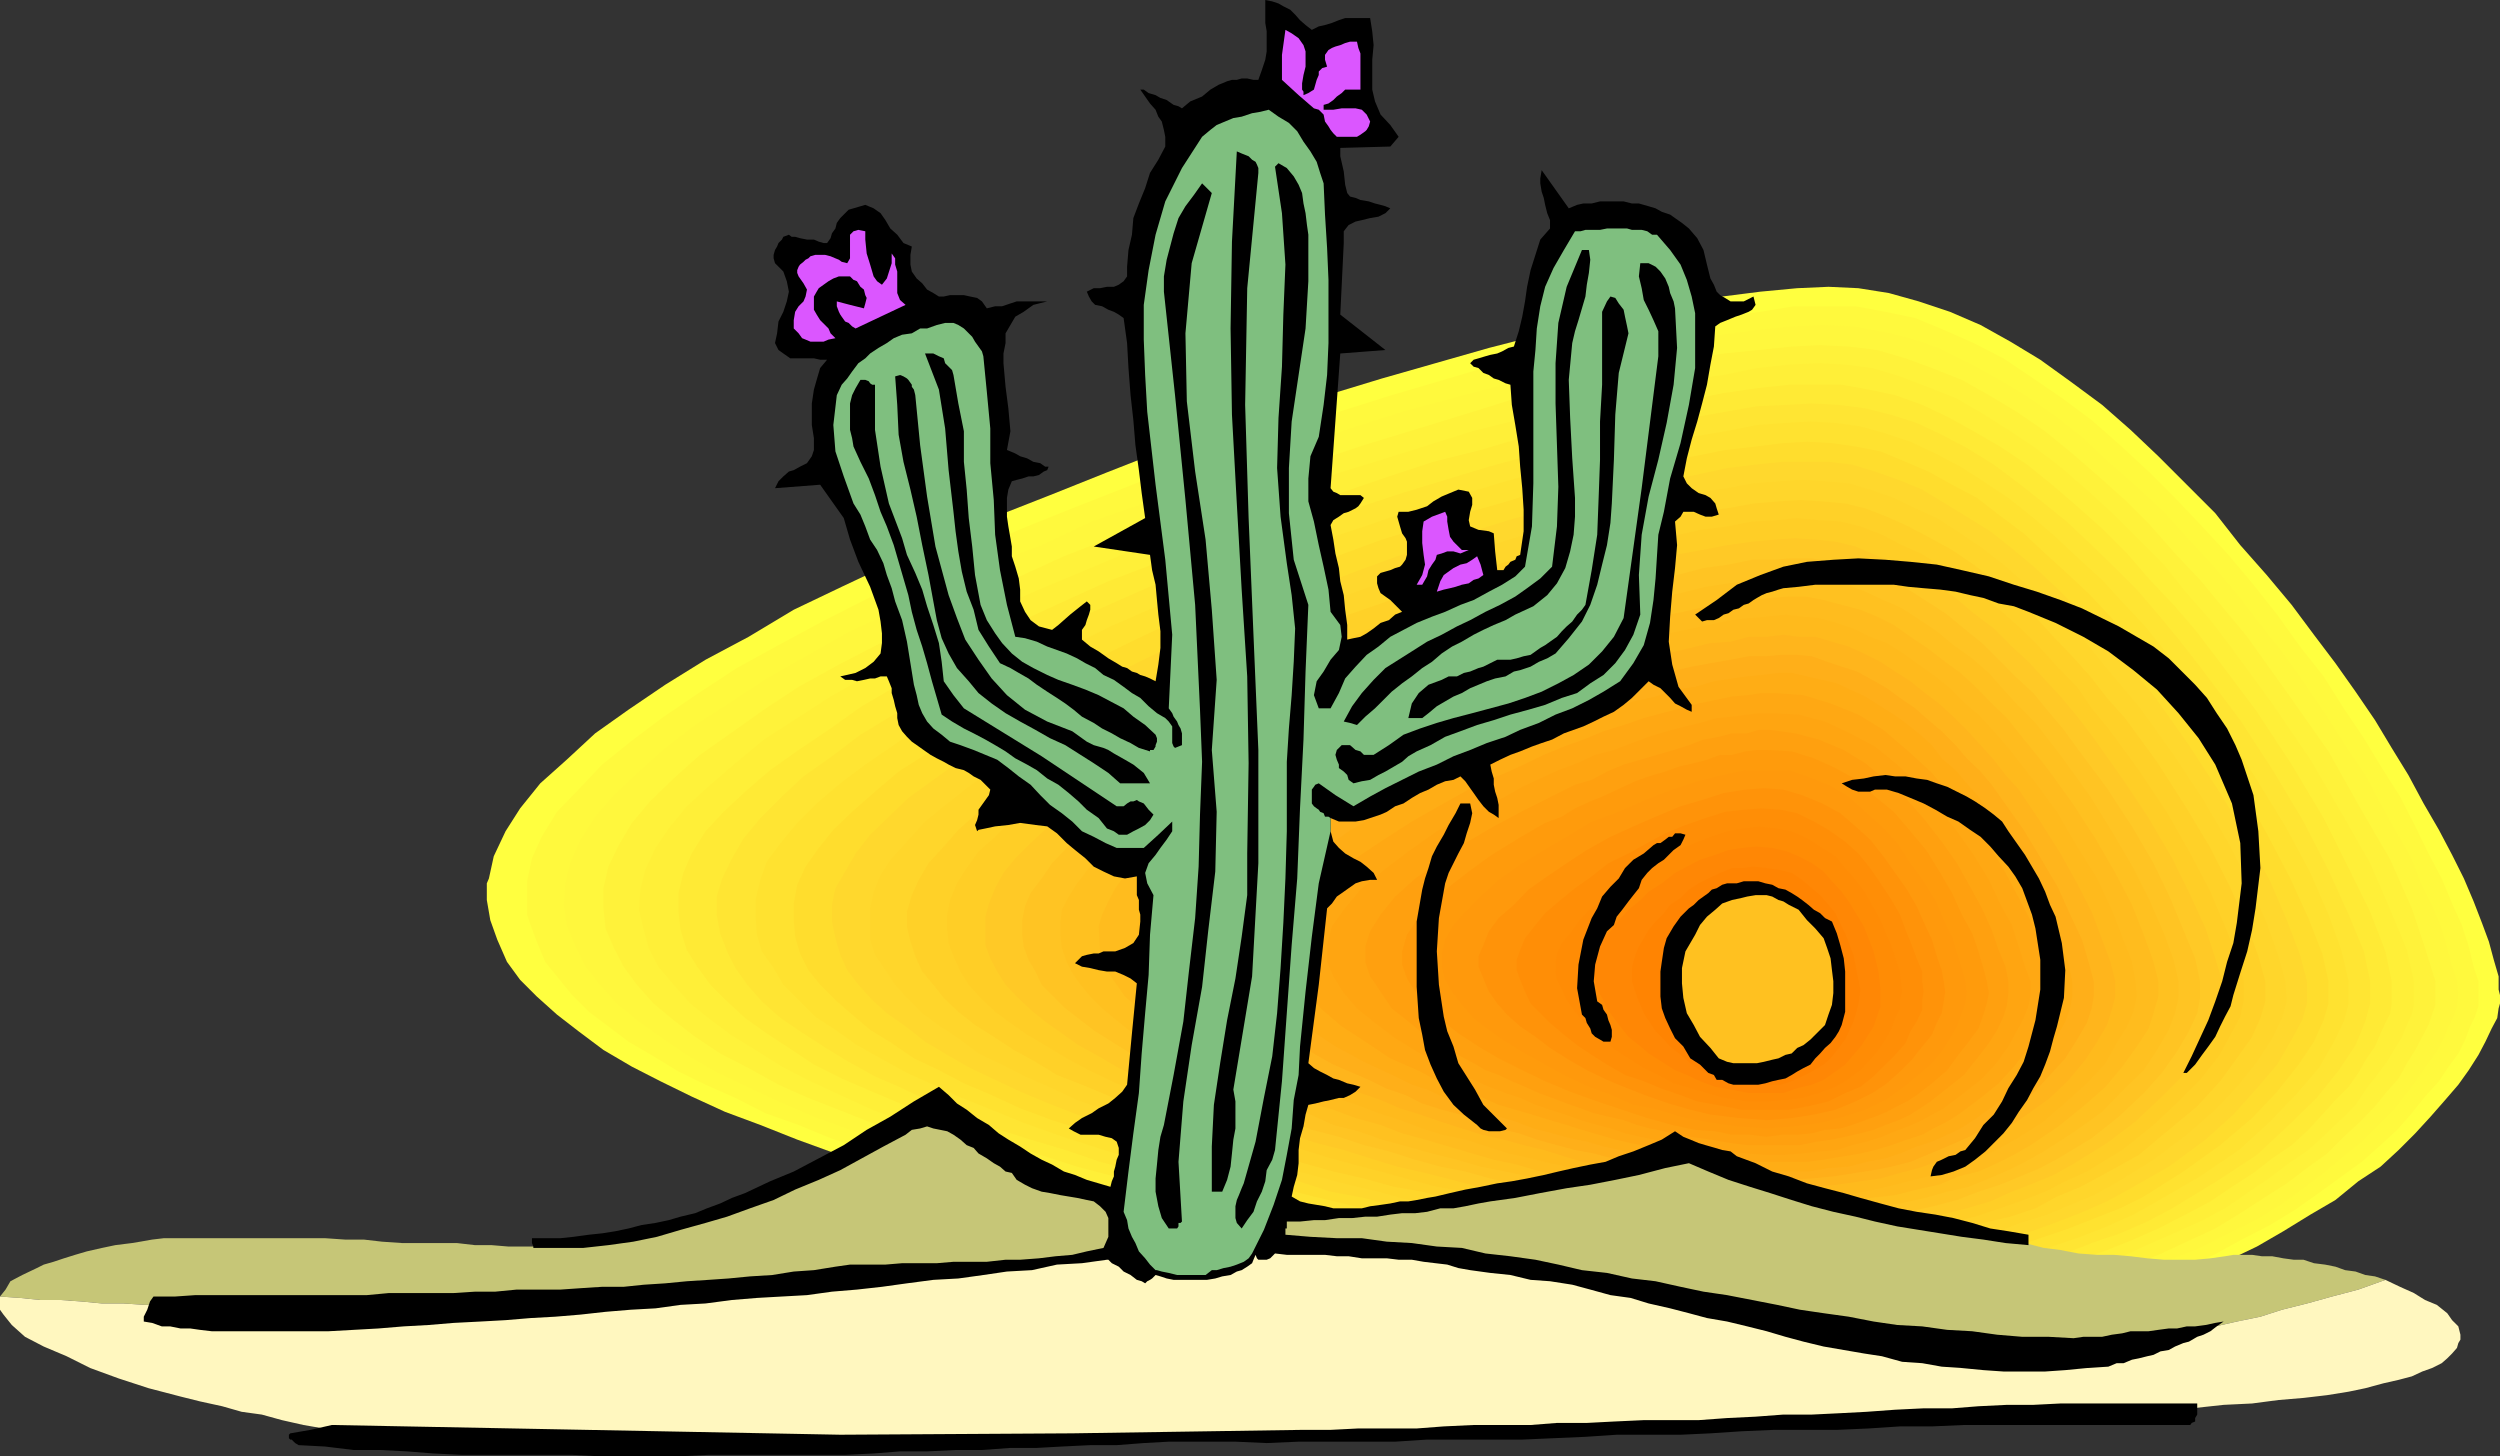 <svg xmlns="http://www.w3.org/2000/svg" width="360" height="209.699"><rect width="100%" height="100%" fill="#333333" stroke="none"/><path fill="#ffff3f" d="m220.602 189.602-4.801-.7-5-1-5.301-1-5.297-1.203-6-.898-5.8-1.2-6-1.199-6.2-1.5-6.5-1.203-6.203-1.398-6.297-1.7-6.402-1.699-6.301-1.601-6.5-1.7-6-1.902-6.2-1.699-5.5-1.898-5.5-2-5.3-2.102-5.098-1.898-4.8-2.2-4.5-2.203L91 153.602l-4.098-2.403-3.601-2.699-3.098-2.398-2.902-2.602-2.399-2.398L73 138.5l-1.398-3.2-1-2.8-.5-2.898v-2.403l.3-.699.7-3.2 1.699-3.6 2.101-3.298 2.899-3.601 3.8-3.399 4.102-3.8 4.797-3.403 5.3-3.597L101.603 95l6.199-3.3 6.5-3.9 6.902-3.3 7.2-3.398 7.5-3.403 7.398-3.297 7.902-3.101 8-3.2L167.102 65l8.101-2.898 8-2.602 7.899-2.598L199 54.5l7.703-2.2 7.7-2.198 7.398-1.903 7-1.699 6.699-1.598 6.5-1 6-1.203 5.5-.699 5.3-.5 4.5-.2 4.302.2 4.398.7 4.3 1.202 4.5 1.5 4.403 1.899 4.297 2.398 4.3 2.602 4.302 3.101 4.601 3.399 4.098 3.601 4 3.797 4.101 4.102L319 73.902l3.602 4.598 3.8 4.3L330 87.103l3.203 4.3 3.098 4.098 2.902 4.102L342 103.7l2.402 4 2.399 3.903L349 115.7l2.203 3.801 1.899 3.602 1.699 3.398 1.402 3.3 1.2 3.102 1 2.7.699 2.597.699 2.403v1.898l.199.8v1.2l-.2.7-.198 1.402-.801 1.5-.899 1.898-1 1.902-1.402 2.2-1.5 2.097-1.898 2.203-2.102 2.399-2.2 2.398-2.398 2.403-2.601 2.398-3.2 2.102-3.3 2.699-3.598 2.101-3.902 2.399L325 179.5l-4.598 2.2-4.3 1.902-5 1.898-5.102 1.7-5.5 1.702-5.7 1.399-6 1-6.3.898-6.7.703-7 .5-7.198.297-7.602-.297-7.7-.203-8.198-1L229.5 191l-8.898-1.398"/><path fill="#fff93d" d="m221.602 188.602-4.602-.903-4.797-.797-5.3-1.203-5.301-.699-5.7-1.2-5.5-1.198-6-1.2-6-1.402-6-1.2-6.3-1.5-6.2-1.398-6.3-1.703-6-1.699-6-1.598-6.2-1.703-5.8-1.898-10-3.399L115 162l-4.797-1.7-4.3-2.198-4.301-1.903-3.899-1.898-3.601-2.2L90.5 150l-2.898-2.2-2.801-2.1-2.399-2.4-2.199-2.698L78.5 138.5l-1.2-2.898-.898-2.403-.5-1.5v-4.797l.7-3.3L78 120.5l2.203-3.598 3.098-3.203 3.402-3.597 4.098-3.301 4.5-3.399 5.3-3.601 5.5-3.602 6-3.297 6.301-3.402 6.7-3.398L132 82.8l7.203-3.102 7.5-3.398 7.7-3.102 7.398-2.898 7.902-3.102 7.7-2.699 7.699-2.598 7.699-2.601 7.601-2.399 7.5-2.203 7.399-2.199 7.199-1.598 6.703-1.703L236 47.7l6-1.199 6-.898 5.5-.7 4.8-.8h8.903l4.297.8 4.3.899 4.102 1.699 4.301 1.902 4.297 2.2 4.3 2.898 4.102 2.8 4.301 3.2 4.098 3.602 4.101 3.8 3.801 3.797 3.899 4.102 3.8 4.101L324.5 84.2l3.402 4.301 3.301 4.602 3.399 4.3L337.5 102l2.902 4.3 2.598 4.302 2.602 4.097L347.8 119l1.902 3.902 1.899 3.598 1.5 3.602 1.398 3.097 1 3.102.703 2.898.7 2.102v3.601l-.5 1.5-.7 1.399-.703 1.898-1 2-1.398 1.903-1.399 2.097-2 2.203-1.902 2.399-2.098 2.398-2.402 2.203-2.7 2.399-2.898 2.101-3.3 2.399-3.403 2.398-3.598 2.203-4.101 2.098-4 2.2-4.598 1.902-4.8 1.699-5 1.699-5.301 1.7-5.5 1.202-5.801 1.2-6.2.898-6.5.7-6.699.5-7.199.3-7.203-.3-7.7-.5-7.898-.7-8.402-.898-8.398-1.5"/><path fill="#fff73d" d="m222.5 187.402-4.297-.703-4.8-1-5-.898-5.301-1-5.301-.899L192 181.7l-5.7-1.199-5.8-1.5-5.7-1.2-6-1.398-6-1.5-6-1.402-12-3.398-5.8-1.602-5.797-2-5.5-1.598-5.3-2.203-5.2-1.898-5.101-2.2-4.5-2.101-4.602-2.2-4.098-2.398-3.8-2.601L92 147.1l-3.2-2.601-2.398-2.7-2.101-2.6-1.5-3.098-1.2-2.903-.398-2.898.2-3.102.699-2.898 1.5-3.399 2.101-3.3 2.7-3.102L92 111.102l3.8-3.403 4.302-3.297 5.3-3.402 5-3.3 12-6.798 6.801-3.101 6.7-3.301 6.699-3.2L150 78.5l7.203-3.398 7.5-2.602 7.399-2.898 7.5-2.903L187 64.301l7.402-2.602 7.5-2.398 7.399-2 7.199-1.899 6.703-1.902L230 51.8l6.402-1.398 6-1.203 5.598-1 5.203-.699L258 47l4.602-.2 4.101.2 4.098.7 4.3 1 4.102 1.402 4 2 4.399 2.398 4 2.402 4.101 2.797 4.098 3.203 3.8 3.598 4.102 3.602 3.899 3.597 3.601 4L319 81.801l3.402 4.101 3.301 4.297 3.399 4.301 3.101 4.402 2.899 4.297 2.601 4.102 2.899 4.3 2.199 4.098 2.101 3.801 2.2 3.8 1.398 3.602 1.703 3.399 1.399 3.398.8 2.801.7 2.7.699 2.1.199 2-.2 1.602-.5 1.5-.698 1.399-.7 1.699-1 1.902-1.402 1.899-1.5 2.199-1.398 1.902-1.899 2.399L342.5 162l-2.398 2.402-2.602 2.098-2.898 2.402-2.899 2.2-3.3 2.398-3.602 2.2-3.899 1.902-4.101 2.097-4.301 1.703-4.5 1.899-5.098 1.699-5 1.5-5.5 1.402-5.601 1-6 .899-6.399.699-6.5.5H254l-7.5-.5-7.7-.7-8.097-.898-8.203-1.5"/><path fill="#fff23a" d="m223.5 186.5-4.297-.8-4.601-.9-4.801-1-5-.898-5.301-1.203-5.5-1-5.598-1.199-5.5-1.2-5.699-1.398-6-1.5-5.601-1.203-6-1.699-5.7-1.398-5.5-1.7-5.8-1.703-5.5-1.898-5.5-1.7L126.3 162l-4.801-1.898-5.098-2-4.3-1.903-4.301-2.398-4.098-2.102-3.601-2.398L97 146.902l-2.898-2.402-2.399-2.7-1.902-2.6-1.399-2.7-1.199-2.8-.3-2.9v-2.898l.699-3.101 1.5-3.102L91 118.5l2.602-3.098 3.398-3.3 3.8-3.403 4.403-3.097 4.797-3.403 5-3.297 5.8-3.203 6-3.097 6-3.301 6.7-2.899 6.703-3.101 7-3.2 7.2-2.8 6.898-2.899L174.5 71.7l7.203-2.797 7.5-2.402 7.2-2.398 7.199-2.2L210.8 59.7l6.699-2.097 6.703-1.5 6.5-1.602 6-1.5 6-1.2 5.5-.898 5-.5 4.797-.5 4.102-.203 4.101.203 4.098.5 4.101 1.2L278.203 53l4.297 1.7 3.902 2.202 4 2.399 4.098 2.8 3.902 3.2 3.801 3.3L306 72l3.602 3.602 3.601 4.097 3.598 3.801 3.402 4.102 3.399 4.097 6 8.403 5.699 8.097 4.601 8.203 4.301 7.399 3.098 7 1.902 5.699 1.5 4.8v3.4l-.5 1.402-.5 1.5-.902 1.699-1 1.898-1.2 1.903-1.199 2.199-1.699 1.898-1.703 2.102-2.098 2.199-2.402 2.2-2.398 2.402-2.899 2.097-2.902 2.203L326 172.5l-3.398 2.2-3.602 2.202-4.098 1.899-4.101 1.898-4.5 1.703-4.801 1.399-4.797 1.5-5.3 1.199-5.801 1.2-5.7.902-6 .699-6.3.3-6.7.2H254l-7-.2-7.7-.699-7.698-1.203-8.102-1.199"/><path fill="#ffef38" d="m224.402 185.3-4-.8-4.601-.898-4.598-.7-5-1-5-1.203-5.3-1-5.301-1.199-11-2.398-5.602-1.403-5.7-1.398-5.5-1.5-5.597-1.399-5.703-1.703-5.297-1.398-5.3-2-5.301-1.899-5-1.703-5-1.898-4.602-2.102-4.297-2-4.101-2.097-3.801-2.403-3.598-2.199-3.203-2.398-2.598-2.102L97 141.8l-2.2-2.6-1.398-2.7-.699-2.598L92 131l.203-2.898.7-2.801 1.5-3.2 1.898-2.8 2.601-3.2 3.399-3.101 3.601-3.098L110 106.5l4.8-3.098 4.802-3.101 5.5-3.102 5.699-3.097 6-3.403 6.3-2.898 6.5-2.899 6.7-2.8 6.902-2.903L170 76.301l7.203-2.602L184.102 71l7-2.398L198 66.5l14-4.398 6.402-1.602 6.5-1.7 6.301-1.698 6-1.2 5.7-1.203 5.3-.699L253 53l4.602-.5 4.3-.2 3.801.2 3.899.5 4 1.2 3.898 1.5 4.102 1.6 3.8 2.2 3.801 2.402 3.899 2.598 3.8 2.902 3.899 3.399 3.601 3.3 7.2 7.2 3.101 3.898 3.598 4.102 2.902 3.8 6 8.2 5.5 8.101 4.5 7.7 4.098 7.199 2.902 6.699 2.399 5.8 1 4.5v3.4l-.301 1.402-.7 1.5-.699 1.699-1 1.601-1.199 2-1.402 1.899-1.5 1.898-1.598 2.403L337 161.3l-2.2 2.101-2.398 2.2-2.8 1.898-2.899 2.2-3.101 2.1-3.2 2.2-3.601 1.902-3.801 1.7-4.297 1.898-4.101 1.902-4.801 1.5-4.598 1.399-5.203 1.2-5.297 1-5.8.7-5.7.702-6 .5-6.5.2H254l-6.797-.5-7.402-.7-7.399-.902-8-1.2"/><path fill="#ffea35" d="m225.602 184.102-4-.801-4.399-.899-4.5-.703-5.101-1-4.801-1-5-1.199-5-.898-5.598-1.2L182 175.2l-5.297-1.2-5.5-1.7-5.601-1.398-5.2-1.5-5.3-1.402-5.301-1.7-5-1.698-5.301-1.903-4.797-1.699-4.601-1.898-4.5-1.903-4.399-1.898-4-2-3.601-2.399-3.2-2.101-3.101-2.2-2.598-2.402-2.402-2.398-1.899-2.602-1.5-2.398-.902-2.899-.297-2.601v-2.7l.7-2.902 1.199-2.797 2-3.203 2.601-2.797 3.098-2.902 3.601-3.098L115 108l4.602-3.098 4.5-3.203 5.3-3.097 5.801-3.102 5.7-2.898 6-3.102 6.3-2.898 6.399-2.903 6.8-2.597 6.7-2.602 6.5-2.7 6.699-2.6L193 71l7-2.398 6.402-2.102 6.801-1.7 6.399-1.898 6-1.703 6.3-1.5 5.7-1.199 5.601-.898 5-1 4.797-.7 4.602-.5h7.601l3.899.7 3.8.8 3.899 1.399L280.402 60l3.801 2.102L288 64.3l3.902 2.601L295.5 69.8l3.602 3.101 3.601 3.2 3.598 3.597 3.101 3.602L313 87.1l3.102 3.598L319 94.5l6 8 5 7.602 4.602 7.699 3.601 7.199 3.098 6.3 2.199 5.7.902 4.3v3.2l-.199 1.402-.703 1.399-.7 1.5-.8 1.898-1.2 1.703-1.198 2.098-1.399 2-1.902 1.902-1.899 2.098-2 2.2-2.402 2.202-2.797 1.899-2.703 2.101-3.098 2-3.101 2.098-3.598 1.902-3.902 2-3.598 1.598-4.3 1.7-4.5 1.5-4.602 1.402-5 1.199-5.098 1-5.5.898-5.5.5-6 .5H254l-6.797-.297-6.703-.703-7.398-.898-7.5-1.2"/><path fill="#ffe533" d="m226.402 182.902-3.902-.8-4.297-.7-4.3-.703-4.602-1-4.5-1.199-5.098-.898-5-1-5.101-1.2-5.2-1.203-5.101-1.199-5.301-1.398-5.2-1.5-5.3-1.403-5.098-1.398-5-1.7-5-1.5-5.101-1.601-4.5-2-4.399-1.598-4.5-2.203L126 155l-3.797-2.098-3.601-2.203-3.399-2.199-2.8-1.898-2.7-2.403-2.101-2.398-1.7-2.399-1.199-2.402-1-2.598-.5-2.703v-2.597L104 126.5l1.402-2.898 1.7-2.903 2.398-2.898 3.102-3.102 3.101-2.898 4.098-2.899 4.101-3.101 4.801-2.899 5-2.8 5.297-3.2 5.8-2.8 5.7-2.7 6-2.902 6.3-2.8L169 83l6.703-2.398L182 78l6.703-2.398 6.5-2.403 6.7-2.199 6.199-1.898 6.3-1.903 6.2-1.699 6-1.7 6-1.398 5.5-1.203 5.3-1 5-.898L253 58.5l4.3-.2 3.602-.198 3.899.199 3.8.5 3.602.898L276 60.902l3.602 1.7 3.601 1.898 3.899 2.402 3.601 2.7L294 72.199l3.602 2.903 3.601 3.398 3.2 3.102 3.3 3.3 3.098 3.598L314 92.402 316.8 96l5.802 7.7 4.8 7.402 4.301 7.199 3.598 7 2.902 6.398 2.2 5.301.898 4.3v3.2l-.7 2.602-1.398 3.398-2.402 3.602-3.2 4-4 3.898-4.601 4.3-5.797 3.802-6.402 3.898-3.598 1.902-3.902 1.7-4.098 1.398-4.3 1.7-4.301 1.202-4.801 1.2-5 1-5.301.898-5.297.5-5.8.2-6.2.3H254l-6.297-.3-6.902-.7-7-.7-7.399-1.398"/><path fill="#ffe230" d="m227.602 181.902-3.899-.703-4.101-.699-8.602-2-4.797-.898-4.601-.7-5-1.203-9.602-2.398-5.297-1.2-5-1.199-5.101-1.5L166.8 168l-5-1.5-5-1.598-4.598-1.5-4.8-1.703-4.602-1.898-4.301-1.7-4.098-1.902-3.8-1.699-3.801-2.098-3.399-1.902-3.101-2.2-2.899-1.898-4.601-4.601-1.399-2.399-1.699-2.402-.703-2.398-.2-2.602v-2.398l.7-2.903.902-2.597 2-2.7 2.399-2.902 2.8-2.8 3.399-2.9 3.602-2.698 4.101-2.801 4.5-3.2 4.797-2.8 5.3-2.7 5.302-2.902 5.5-2.597 5.8-2.903 6-2.597 6.2-2.7 6-2.402 6.5-2.398 6.199-2.403 6.3-2.097 6.2-2.2 6.3-1.902 6.2-1.898 6-1.7 5.8-1.402 5.5-1.5 5.301-1.2 5.2-.898 4.8-.8 4.598-.903 4.102-.297 3.601-.203 3.598.203 3.601.5 3.598 1 3.602 1.2 3.601 1.699 3.598 1.898 3.3 2.102 3.602 2.398 3.399 2.703L296 77.301l3.3 3.101 3.403 3.098 3.098 3.402 3.101 3.297 2.899 3.602 2.902 3.601 5.5 7.5 4.797 7.399 4.102 6.699 3.601 6.7 2.598 6 1.902 5.3 1 4.3v3.2l-.703 2.602-1.5 3.097-2.098 3.602-3.101 3.601-3.899 4.098-4.5 4.102-5.601 3.8-6.2 3.598-3.398 1.902-3.8 1.7-3.801 1.5-4.102 1.398-4.297 1.2-4.601 1.202-4.801 1-5 .7-5.301.699-5.5.5-5.797.199-6-.2-6.5-.3-6.5-.7-6.703-.898-6.898-1"/><path fill="#ffdd2d" d="m228.5 180.7-3.598-.7-4.101-.7-4-1-4.399-.698-4.5-1-4.601-.903-4.5-1-4.598-1.199-5-1.2-9.601-2.398-4.801-1.203-5.098-1.398-4.5-1.5-4.8-1.7-4.602-1.402-4.301-1.398-4.598-1.7-4.101-1.902-4-1.699-3.598-1.898-3.601-1.7-3.2-2.203-3.101-1.898-2.598-2.2-2.402-2.101-2.2-2.2-1.699-2.1-1.199-2.4-.703-2.398-.2-2.402v-2.398l.5-2.7 1.2-2.601 1.902-2.7L120 119.5l2.703-2.598L126 114l3.402-2.898 4.098-2.602 4.3-2.898 4.602-2.903 5-2.597 5-2.7L158 94.801l5.5-2.7L169 89.5l6.203-2.398L181 84.699l12-4.797 6-2.203 6.203-1.898L211 73.902l6-1.703 5.5-1.699 5.8-1.398 5.5-1.403 5-1.199 5.102-.8 4.5-.9 4.399-.5 4-.5 3.402-.198 3.598.199 3.402.5 3.598.699 3.601 1.5 3.301 1.402 3.399 1.899 3.601 1.898 3.098 2.403 3.601 2.699 3.098 2.898 3.102 2.801L301 85.7l2.902 3.1L307 92.403l2.902 3.297 2.598 3.403 5.102 7.199 4.8 6.699 4 7 3.399 6.5 2.601 5.7 2 5.1.899 4v3.2l-.7 2.402-1.398 3.098-2.203 3.3-3.098 3.9-3.601 3.8-4.598 3.902-5.3 3.797-5.7 3.602-3.402 1.699-3.598 1.402-3.8 1.5-4.102 1.399-4.098 1.398-4.3 1-4.801 1-4.602.703-5.2.7-5.3.5H254l-6-.301-6.297-.399-6.5-1-6.703-1.203"/><path fill="#ffd82d" d="m229.5 179.5-3.598-.7-3.902-.5-3.797-1-4.101-.698-4.301-.903-4.301-1-4.598-1-4.5-1.199-4.8-.898-4.602-1.5-4.598-.903-4.8-1.5-4.5-1.199-4.801-1.598-4.301-1.5-4.398-1.402-4.5-1.5-4.102-1.598-4.098-1.703-3.601-1.699-3.598-1.7-3.3-1.898-3.2-1.902-2.8-2.2-2.7-1.898-2.101-1.902-2-2.2-1.602-2.1-1-2.2-.7-2.398-.5-2.403v-2.398l.5-2.399 1.403-2.402 1.5-2.598 2.098-2.703 2.699-2.597 2.8-2.7 3.602-2.601 3.598-2.602 4.402-2.699 4.301-2.898 4.797-2.403 5-2.797 5.102-2.402 5.5-2.7 5.3-2.398 5.7-2.402 5.8-2.398 5.5-2.102 5.801-2.2 6-2.198 5.7-1.903 5.8-1.898 5.5-1.7L224 73.2l5.203-1.5 5.297-1.398 4.8-1 4.802-.899 4.601-1 4.098-.5 3.8-.402h6.7l3.402.402 3.297 1 3.402 1.2 3.399 1.398 3.3 2 3.102 1.902 3.399 2.098L290 79.2l3.102 2.6L296 84.5l3.102 3.102L302 90.699l2.8 3.102 2.903 3.398 2.7 3.301 4.8 6.8 4.5 6.9 3.899 6.5 3.3 6.202 2.399 5.598 1.902 5 1 3.8v3.2l-.703 2.402-1.5 2.797-2.098 3.602-2.902 3.398-3.398 3.801-4 3.602L312.3 168l-5.801 3.3-3.098 1.7-3.402 1.5-3.598 1.402-3.8 1.399-4.102 1-4.297 1.199-4.601 1-4.5.7-5.102.5-5 .402h-10.797l-5.8-.2-6-.5L236 180.7l-6.5-1.199"/><path fill="#ffd62b" d="m230.402 178.3-3.3-.698-3.899-.5-3.601-.7-4-1-4.102-.703-4.297-1-4.402-.898-4.301-1.2-4.297-1-4.601-1.199-4.5-1.203-4.301-.898-4.598-1.7-4.3-1.199-4.301-1.5-4.399-1.402-4-1.7-4.101-1.398-3.602-1.703-3.898-1.699-3.301-1.7-3.399-1.6-2.902-2.2-2.598-1.7-2.601-1.898-2.2-2.203-1.699-1.898-1.402-2.102-1.5-2.199-.7-2.2v-4.5l.5-2.398 1-2.402 1.602-2.398 2.2-2.403L133 118.5l2.902-2.398 3.301-2.602 3.598-2.598 4.101-2.703 4.098-2.597 4.602-2.403 4.8-2.699 4.801-2.398 5.2-2.403 5.097-2.398 5.5-2.399 5.3-2.402 5.7-2.098 5.3-1.902 5.802-2 5.5-1.898 5.5-1.903 5.5-1.699 5.3-1.398 5.098-1.5 5-1.2 4.8-1.203 4.302-.699 4.601-.7 3.797-.698 3.902-.301 3.098-.2 3.3.2 3.403.3 3.098.899 3.402 1.2 3.098 1.5 3.101 1.402 3.399 2.199 3.101 2.101 3.098 2.399L291.602 84l2.898 2.602 2.902 2.898 2.899 2.902 2.601 3.297 2.7 3.203 2.601 3.098 4.797 6.7 4.3 6.5 3.602 6.202 3.098 6 2.402 5.5 1.7 4.797 1 3.602.199 2.898-.7 2.403-1.398 2.898-2.203 3.402-2.598 3.297-3.402 3.602-4.098 3.601-4.8 3.598-5.5 3.402-3.102 1.7-3.398 1.398-3.301 1.402-3.899 1.2-3.8 1.5-4.102.699-4.098 1-4.5.699-4.8.7-4.801.202-5.301.297h-5.297l-5.5-.5-6-.5-6-.699-6.3-1.2"/><path fill="#ffd128" d="m231.402 177.3-3.402-.698-3.598-.5-3.601-.7L217 174.5l-4.098-.8-3.8-.9-4.301-1.198-4.098-.7-4.3-1.203-4.403-1-4.297-1.199-4.101-1.2-4-1.398-4.399-1.203-4-1.5-4.101-1.398-3.899-1.5-3.8-1.602-3.602-1.5-3.598-1.398-3.101-1.899L146 151.2l-2.898-1.898-2.7-1.7L138 145.7l-2.098-2-1.5-1.898-1.601-1.899-1-2.203-.7-2.097-.5-2.2v-2.101l.7-2.399 1-2.203 1.402-2.398 2.2-2.399L138 119.5l2.902-2.598L144 114.7l3.602-2.597 3.898-2.7 3.8-2.101 4.302-2.7L164 102.2l4.8-2.398 5-2.399 5-2.101 5.102-2.2 5.301-2.402 5-2.199 5.5-1.898 5.297-1.7L210.3 83l5.302-1.7 5.199-1.6 5.101-1.5 4.801-1.2 5-1.398 4.598-1 4.3-.903 4.102-.5 3.797-.699 3.602-.3 3.101-.2 3.2.2 3.3.3 2.899.7 3.101 1.202 3.098 1.399L278 77.5l3.102 1.7 3.101 2.1 2.899 2.2L290 86.102l2.8 2.398 2.903 3.2 2.7 2.8L301 97.402l2.402 3.098 2.598 2.902 4.602 6.297 4.101 6.403 3.598 6 2.902 5.8 2.399 5.297 1.601 4.5 1 3.602v2.898l-.703 2.403-1.2 2.699-2.198 3.101-2.399 3.297-3.3 3.602-4.102 3.398-4.301 3.602-5.598 3.101-2.8 1.5-3.399 1.399-3.101 1.699-3.602 1.2-3.898.902-3.801 1.199-4.098.8-4.3.7-4.602.5-4.5.398H254l-5.297-.199-5.5-.5-5.8-.7-6-1"/><path fill="#ffce26" d="m232.402 176.102-3.199-.403-3.3-.797-3.602-.703-3.598-.699-3.902-1-3.801-.898-4.098-.7-3.8-1-4.301-1.203-3.899-1-4.3-1.199-3.801-1.2-4.098-1.198-3.902-1.403-4-1.199-3.899-1.398-3.8-1.5-3.602-1.403-3.398-1.5-3.301-1.597-3.2-1.7-2.8-1.703-2.899-1.699-2.402-1.7-2.2-1.6-2.097-2-1.703-1.9-1.2-1.898-1-2.203-.698-1.898-.2-1.899V131.7l.399-2.097 1-2.403 1.402-2.199 1.7-2.398 2.398-2.102 2.699-2.7 3.102-2.398 3.101-2.402 3.598-2.098 3.8-2.402 4.102-2.398L168 103.7l4.602-2.199 4.8-2.2L182 97.2l5-2.2 5-2.098 4.8-2.203 5.102-1.898 5.301-1.7 5-1.699 5-1.902L222 82.102l5.102-1.5 4.5-1.2 4.601-.902 4.297-1.2 4.3-1 3.903-.5 3.598-.698 3.601-.2 2.899-.3 3.101.3 3.098.2 2.902.699L271 77l2.902 1.5L277 79.902l2.902 1.899 2.899 1.898 2.8 2.203 2.899 2.399 2.703 2.398 2.598 2.602 2.601 2.898 2.7 2.703 2.101 3.098 2.399 2.902 4.398 6 4 6 3.402 6 2.899 5.5 2.101 5 1.7 4.297 1 3.602V144l-.5 2.402-1.399 2.598-1.703 3.102-2.7 3.398-3.097 3.102-3.601 3.398-4.5 3.602-5.102 3.097-3.098 1.403-2.902 1.5-3.098 1.199L288 174l-3.598 1.2-3.601.902-4 .8-4.098.7-4.3.699-4.602.199-4.801.3-4.797-.3-5-.2-5.601-.5-5.5-.698-5.7-1"/><path fill="#ffc926" d="m233.3 175.2-3.097-.5-3.101-.7-3.399-1-7.203-1.398-3.598-.7-3.8-1-3.899-1-4-.902-3.902-1.2-3.801-1.198-3.898-1-3.801-1.2L182 162l-3.898-1.2-3.602-1.198-3.598-1.5-3.3-1.403-3.399-1.398-3.101-1.5-2.899-1.7-2.902-1.601-2.399-1.7-2.402-1.698-2.098-1.7-2-1.902-1.601-1.7-1.2-1.898-1-1.902-.699-1.898V132l.5-1.898.899-2.2 1.199-2.203 1.703-2.097 2.2-2.2L151 119l2.602-2.098 3.199-2.402 3.601-2.2 3.598-2.398 3.8-2.203 4.102-2.097 4.301-2.2 4.297-2.101 4.602-2.399 4.8-2 4.5-1.902 5.098-1.898 4.8-1.903 4.802-1.898 4.8-1.5 4.801-1.7 4.5-1.402L228 83.301l4.602-1.2 4.3-1.199 4.301-1 3.899-.703 3.601-.699 3.598-.5 3.3-.3 2.899-.2 2.902.2 2.899.3 2.902.7L270 79.901l2.902 1.2L276 82.5l2.703 1.7 2.899 1.902 2.601 2.199 2.899 2.199 2.398 2.402 2.602 2.399 2.398 2.601 2.402 2.598 2.399 2.902 2.199 2.899 4.102 5.8 3.8 5.7 3.399 5.8 2.601 5.301 2.2 4.797L319 138l1 3.3v2.7l-.5 2.102-1.2 2.699-1.898 2.898-2.199 3.301-3.101 3.102-3.602 3.398-4.098 3.102-5 3.097-2.699 1.5-2.902 1.203-3.098 1.2-3.101 1.398-3.399 1-3.601.902-3.801.797-3.801.703-4.098.5-4.601.399h-9.098l-4.8-.2-5.301-.199-5.301-.8-5.5-.903"/><path fill="#ffc423" d="m234.5 174-3.098-.7-3.101-.8-3.399-.398-3.101-.801-3.598-.7-3.601-.902-3.602-1-3.598-.699-3.601-1-3.801-1.2-3.598-.898-3.601-1.203-3.899-1-3.601-1.398-3.598-1.2-3.3-1.199-3.403-1.5-3.398-1.203-3.102-1.398-2.898-1.5-2.801-1.602-2.7-1.699-2.398-1.5-2.101-1.598-2.2-1.703-1.699-1.699-1.703-1.7-.898-1.898-1-1.703-.7-1.898-.199-1.7V132.5l.399-2 .8-1.898L150 126.5l1.5-2.2 2.102-2.198L155.8 120l2.902-2.2 3.098-2.1 3.101-2.2 3.399-2.2 3.8-2.1 3.9-2.2 4-2.098 4.102-2.203 4.3-1.898 4.399-1.899 4.5-2.203L201.902 95l4.5-1.7L211 91.7l4.8-1.7 4.602-1.5 4.301-1.398 4.5-1.403 4.098-1.199 4.101-1 4.098-.7 3.8-1 3.602-.5 3.399-.698h2.902l2.797-.2h2.902l2.899.5 2.902.399 2.598 1.199 2.902 1 2.598 1.402 2.699 1.7 2.902 1.898 2.399 2 2.601 2.102 4.801 4.8 2.598 2.399L295 102.5l2.203 2.602 2.098 2.898 4.101 5.5L307 119l3.102 5.3 2.398 5 1.902 4.602 1.7 4.098.699 3.3v2.4l-.399 2.202-1.199 2.598-1.703 2.902-2.2 3.098-2.597 2.902-3.601 3.399-3.899 3.101-4.8 2.899-2.602 1.398-2.899 1.203-2.902 1.2-3.098 1-3.101 1.199-3.399.898-3.601.801-3.801.7-3.797.202-4.101.5-4.301.2h-4.598l-4.601-.2-4.801-.5-5-.703L234.5 174"/><path fill="#ffc120" d="m235.203 172.8-2.8-.5-2.903-.698-3.098-.7-3.199-.8-3.3-.7-3.102-.703-3.598-.699-3.402-1-3.598-.898-7.203-2-3.398-1.2L192 162l-3.297-1.5-3.402-.898-3.301-1.5-3.2-1.2-2.8-1.402-3.2-1.2-2.8-1.398-2.7-1.5-2.398-1.402-2.402-1.7-2.098-1.698-1.699-1.403L157 143.5l-1.398-1.7-1.2-1.698-.8-1.602-.7-2-.199-1.898v-1.7l.2-1.902 1-1.898 1.199-1.903L156.8 125l2.101-1.898 2.2-1.903L163.5 119l2.902-2.098 2.801-2.203 3.399-2.199 3.601-1.898 3.598-1.903 3.8-2.199 4.102-1.898 3.899-1.903 8.601-3.797 4.098-1.703 8.601-3.398 4.598-1.399 4.3-1.703 4.102-1.199L230 88.3l4.3-1.198 3.802-1 3.898-.7 3.602-.902 3.3-.5 3.399-.5 2.902-.2 2.598-.3 2.601.3 2.899.2 2.699.7 2.602 1 2.601 1.202 2.7 1.2L276.5 89.3l2.402 1.601 2.399 2 2.699 1.9 2.402 2.101 2.098 2.399 2.203 2.398 2.399 2.403 2.101 2.699 2 2.601L301 114.7l3.102 5 3.101 5.301 2.399 4.8 2 4.602L313 138.2l.703 3.102v2.398l-.5 2.203-.902 2.399-1.5 2.601-2.098 3.2-2.902 2.8-3.098 3.2-3.902 2.8-4.5 2.899-2.7 1.5-2.398 1.199-2.8 1.2-2.903 1.202-3.098.7-3.199.898-3.601.8-3.602.7-3.598.5-3.8.2-4.301.202-4.098-.203h-4.601l-4.5-.5-4.801-.5-5.098-.898"/><path fill="#ffbc1e" d="m236.402 171.602-2.601-.5-3.098-.5-2.902-.7-2.899-.5-3.101-.703-3.399-1-3.3-.699-3.102-.898-6.797-2-3.3-.903L198.8 162l-3.598-1-3.203-1.2-3.098-.898-3.101-1.5-6-2.402-5.301-2.598-4.797-2.902-4.101-2.898L162 143.5l-2.398-3.398-1.2-3.102-.199-3.598.5-1.703.899-1.898 1-1.899L162 126l2-1.898 2.102-2L168.3 120l2.601-1.898 2.899-2 3.101-1.903 3.399-1.898 3.3-2.2 3.602-1.902 3.899-1.699 3.8-1.898 3.899-1.903 4-1.699 4.101-1.7L211 97.7l4.102-1.5 4.101-1.4 4-1.5 4.098-1.198 3.902-1.403 4-1 3.598-.898 3.601-.7 3.399-.8 3.101-.7 3.098-.199 2.902-.3 2.7-.2H260l2.602.5 2.601.7 2.7.699 2.398 1L272.703 90l2.399 1.7 2.398 1.6 2.602 2 2.199 1.602 2.402 2.2 2.098 2.199 2.199 2.101 1.902 2.399 2.2 2.699 1.898 2.402 3.602 5 3.101 4.797 2.899 5 2.398 4.602 1.703 4.3 1.399 3.899.699 2.8v2.2l-.7 2.402-.699 2.2-1.699 2.597-2.101 2.903-2.399 2.898-3.203 2.8-3.598 2.9-4 2.702-2.402 1.399-2.398 1.199-2.7 1.2-2.902.702-2.797 1.2-3.203.699-3.098.8-3.601.399-3.301.5-3.898.5-3.801.2h-4.098l-4.101-.4-4.5-.3-4.399-.7-4.8-.698"/><path fill="#ffba1c" d="m237.402 170.602-2.601-.5-2.7-.7-2.898-.5-2.8-.703-3.2-.699-2.8-.7-3.2-.698-6.203-2-3.398-.7-2.801-.902-3.2-1.2-3.101-1-3.098-1.198-3.101-1-2.899-1.2-5.5-2.402-5.101-2.598-4.301-2.601-4.098-2.899-3.101-2.902-2.098-3.098L164 137l-.297-3.098.297-1.703.902-1.898 1-1.7 1.399-1.902L169 125l1.902-1.898 2.2-1.903 2.601-1.898 2.7-1.7 2.8-2.199 3.2-1.703 3.3-1.898 3.098-1.7 3.601-1.902L198 106.5l3.902-1.598 3.598-1.703 3.8-1.699 3.903-1.7L217 98.403l4.102-1.5 3.8-1.203 3.598-1.2 3.902-1.2 3.598-.898 3.3-1 3.403-.703L246 90l3.203-.7L252 89l2.402-.2 2.7-.3 2.398.3 2.402.2 2.598.7 2.402.8 2.399 1.2 2.402.902 2.399 1.5 2.199 1.597 2.402 1.703 2.098 1.7L283 101.3l2.203 1.898 1.899 2.102 2.101 2.398 1.7 2.203 1.898 2.399 3.402 4.601 2.899 5L302 126.5l2.102 4.5 1.5 3.902L307 138.5l.5 2.8.203 2.2-.5 2.2-.902 2.1-1.5 2.4-1.598 2.902L300.5 156l-2.898 2.602-3.301 2.898-4.098 2.602L288 165.3l-2.398 1.199-2.399 1-2.601 1.2-2.899.702-2.902.7-3.098.8-3.101.7-3.399.5-3.3.199h-11.801l-4.102-.5-4-.5-4.598-.7"/><path fill="#ffb51c" d="M238.402 169.402 236 168.7l-2.7-.199-2.597-.8-2.902-.4-2.598-.8-2.902-.898-2.899-.7-2.902-.8-3.098-.7-2.902-.902-3.098-1-2.902-1-2.898-.898-2.801-1.2-2.899-1-2.699-1.203-5-2.097-4.8-2.7-4.301-2.601-3.602-2.7-2.898-2.8-2.2-2.899-1.199-3.101-.203-3.2.5-1.601.703-1.5 1-1.7 1.399-1.6 1.398-2 2-1.598 2.102-1.7 2.199-1.902 2.402-1.7 2.598-1.898 3.101-1.703 2.899-1.699 3.101-1.898 3.399-1.7 3.402-1.703 3.598-1.699 3.601-1.598 3.598-1.5 3.602-1.402 3.601-1.2 3.598-1.198 3.601-1.5 3.598-1.2 3.3-.902 3.403-1 3.297-.898 3.402-.801 2.899-.7 2.902-.199 2.598-.703h2.601l2.399-.297L259 91.7h2.402l2.399.703 2.402.7 2.2 1L270.8 95.3l2.101 1.398 2.2 1.403 2.101 1.699 2 1.5 2.098 1.898 1.902 1.903 2 2.199 1.899 2.101 1.699 2.2 1.902 2.097 3.098 4.602 2.902 4.601 2.399 4.297 2.101 4.102 1.5 4 1.2 3.199.699 2.8v2.2l-.5 1.902-.7 2.2L302 150l-1.7 2.602-2.398 2.898-2.699 2.602-3.3 2.398-3.903 2.7-1.898.902-2.399 1.199-2.101 1.199-2.7.8-2.601.9-2.7.702-2.8.797-2.899.403-3.402.5-3.297.3-3.402.2h-3.598l-3.601-.2-4.102-.3-3.797-.5-4.3-.7"/><path fill="#ffaf19" d="m239.3 168.2-2.398-.5-2.402-.4-2.398-.5-2.602-.698-2.7-.5-2.597-.7-2.902-.8-2.598-.903-2.902-.699-2.598-1-2.902-1-2.7-.7-2.8-.898-2.399-1.203-2.902-1-2.398-1.199-5.102-2.2-4.297-2.398-3.8-2.402-3.403-2.598-2.598-2.601-1.902-2.7-1-2.902-.2-3.097.403-1.403.5-1.5 1-1.597 1.2-1.7 1.398-1.703L181 125l1.902-1.398 2.2-1.903L187.5 120l2.402-1.7 2.598-1.698 2.902-1.7 2.899-1.601 3.101-1.7 3.098-1.5 3.102-1.402 3.398-1.398 3.402-1.7 3.301-1.5 3.399-1.199 3.3-1.203 3.399-1.199 3.402-.898 3.297-1.2 2.902-1 3.098-.703 3.102-.699 2.699-.5 2.902-.5 2.598-.5h2.402l2.2-.2h2.398l2.101.2 2.2.8 2.101.7 2.2.7 2.199 1.202 2.101 1.2 1.899 1.398 2.199 1.5 1.902 1.7 1.899 1.6 2 2 1.601 1.9 2 1.902 1.598 1.898 1.699 2.402 2.902 4.098 2.598 4.3 2.402 4.102 1.7 3.797 1.699 3.602 1 3.398.699 2.602v2.199l-.297 1.7-.703 2.1-1.398 2.4-1.7 2.702-2.199 2.399-2.402 2.601-3.098 2.399-3.601 2.398-1.899 1.203-2.203 1-2.098.899-2.402 1-2.398 1-2.7.699-2.601.5-2.598.402-3.203.5-3.098.297-3.3.203h-3.399l-3.402-.203-3.598-.297-3.8-.5-4.102-.703"/><path fill="#ffad15" d="m240.3 167.3-2.198-.5-2.399-.5-2.402-.698-2.399-.5-2.402-.7-2.398-.5-2.602-.703-2.7-.699-2.597-1-2.402-.7-2.598-1-2.402-.698-2.7-1-2.601-1.2-2.2-.703-2.398-1.199-4.5-2.098L192 150.5l-3.598-2.398-3.101-2.2-2.098-2.601-2-2.7-.902-2.902v-2.597l.199-1.403.5-1.5.703-1.398 1.5-1.5 1.2-1.602L186 126l1.703-1.5 2.2-1.598 1.898-1.5 2.402-1.703 2.399-1.398 2.601-1.7 2.7-1.402 2.898-1.699 2.8-1.398 3.2-1.5 2.8-1.403 3.2-1.199 3.101-1.5 3.098-1.2 3.402-1.198 2.801-.903 3.2-1.199 2.8-1 3.2-.7 2.8-1 2.899-.398 2.699-.8 2.601-.403 2.2-.297 2.101-.203 2.399-.297H258l2.203.5 2.2.5 2.097.5 1.902.899 2.2 1 1.898 1.199 1.902 1.2 2 1.402 1.899 1.5 1.902 1.699 1.399 1.898 2 1.703 1.601 1.899 1.7 1.898 1.5 2.203L289 120.7l2.602 4.102 2.199 4.101 1.699 3.598 1.203 3.3 1.2 3.102.5 2.399v2.199l-.301 1.7-.7 1.902-1.199 2.199-1.703 2.398-1.898 2.602-2.399 2.398-2.902 2.403-3.098 2.199-1.902 1.199-1.899.902-2.199 1-2.203.7-2.398 1-2.102.699-2.7.5-2.597.699-2.902.2-2.899.5h-9.601l-3.301-.5-3.598-.5-3.601-.4"/><path fill="#ffa813" d="m241.203 166.102-1.902-.5-2.098-.5-2.402-.5-2.2-.5-2.398-.7-2.402-.703-2.2-.699-2.398-.7-2.601-.8-2.399-.7-2.402-.698-2.2-1-2.398-.903-2.402-1-2.098-.699-2.203-1.2-4.297-1.898-3.601-2.402-3.399-2.2-2.8-2.398-2.2-2.402-1.703-2.398-.898-2.403-.301-2.597 1-2.7 1.902-2.601 2.598-3.102 3.402-2.898 4.297-2.899 4.8-3.101 5.102-2.899 5.2-2.902 3.199-1.2 2.601-1.198 2.899-1.403 2.902-1.199 2.797-1 2.902-1.2 2.899-.898 2.902-1 2.598-.703L242 102l2.602-.7 2.398-.5 2.402-.5 2.2-.198 2.101-.301h1.899l4.101.3 3.899 1.2 4 1.601 3.601 2.2 3.399 2.898 3.398 3.102 3.102 3.597 2.898 3.602 2.602 3.601 2.199 3.797 1.902 3.602 1.899 3.601 1.199 3.2 1 2.8.402 2.399v2l-.203 1.601-.5 2-1.2 2.098-1.398 2.2-1.902 2.402-2.2 2.398-2.597 2.102L282 160.5l-1.598 1-2 1-1.601.902-2.2.7-2.199.8-2.402.7-2.098.5-2.402.398-2.898.5-2.399.3h-8.902L248 167l-3.2-.5-3.597-.398"/><path fill="#ffa511" d="m242.203 164.902-1.902-.3-2.2-.5-1.898-.403-2.203-.5-2.098-.699L230 162l-2.398-.7-2.2-.8-2.199-.7-2.101-.698-2.2-1-2.101-.7-2.399-.902-2.199-1-1.902-.7-1.899-1-3.902-2.1-3.598-2.2-2.902-2.2-2.598-2.1-1.902-2.2-1.5-2.398-.898-2.102v-2.398l.699-2.7L193.5 131l2.402-2.898L199 125.5l3.8-2.898 4.102-2.903 4.801-2.597 5.098-2.403 2.402-1.398 2.598-1.2 2.601-1.199 2.7-1 2.601-1.203 2.7-.699 2.597-1 2.402-.898L240 105.3l2.703-.7 2.098-.5 2.402-.699 2.2-.203 2.199-.297 1.898-.203h1.703l3.797.203 3.8 1 3.602 1.7L270 107.5l3.203 2.602 3.098 2.898 2.601 3.102 2.899 3.597 2.402 3.403 2.2 3.597 1.597 3.403 1.703 3.097 1 3.102.899 2.898.8 2.102v2l-.3 1.601-.7 1.7-1 1.898-1.199 2.2-1.902 2.6-2.098 2.2-2.402 1.902-2.899 2.2-1.699.898-1.402.8-2 .9-1.899.702-1.902.797-2.2.703-2.097.5-2.203.7-2.398.199-2.602.3-2.7.2h-2.597l-2.601-.2-3.2-.3-3.101-.2-3.098-.699"/><path fill="#ffa00f" d="m243.402 163.7-1.902-.298-1.898-.5-2-.402-1.899-.5-1.902-.7-2.2-.5-2.101-.5-1.898-.698-2-.7-2.102-.8-1.898-.7-2-.902-1.899-.8-1.902-.9-1.899-.698-1.699-1-3.601-1.903-3.102-1.898-2.7-2.2-2.398-1.902-1.601-2.398-1.5-2.2-.7-2.101v-2.2l.7-2.198 1.5-2.403 2.101-2.597 2.899-2.602 3.402-2.398 3.797-2.7 4.102-2.402 4.5-2.398 2.398-1.2 2.402-1.203 2.399-1.199 2.402-.7 2.2-1.198 2.398-1 2.402-.7 2.399-.703L241 108l2.203-.7 2.098-.8 2.199-.398 1.902-.5h2.2l1.601-.5h1.7l3.597.5 3.402.898 3.598 1.5 3.102 1.902 2.898 2.399 2.902 2.601 2.801 3.2 2.399 3.097 2.199 3.102 1.902 3.398 1.7 3.102 1.398 3.101 1 2.899 1 2.398.402 2.102V143l-.203 1.7-.5 1.702-.898 1.899-1.2 1.898-1.699 2.203-1.902 2.399-2.399 1.898-2.402 1.903-1.5 1-1.398.898-1.7.8-1.902.7-1.7.7-1.898.5-2.199.5-1.902.402-2.2.3-2.398.5h-7.601l-2.399-.3-2.902-.5-2.899-.403"/><path fill="#ff9b0c" d="m244.102 162.7-3.301-.7-3.598-1-7.203-2.398-3.898-1.403-3.602-1.5-3.297-1.597-3.402-1.7-2.899-1.703-2.902-1.898-2.398-1.899-2.102-2-1.7-2.101-1.198-1.899-.7-2V137l.7-2.398L204 132.5l2-2.2 2.402-2.398 3.098-2.402 3.3-2.398 3.903-2.403 3.797-2.199 2.402-.898 1.899-1.2 2.199-1 2.203-.902 2.098-1 2.199-1 1.902-.7 2.399-.698 1.902-.7 2.2-.5 1.898-.5 1.902-.703h1.7l1.898-.5L253 108h1.402l3.598.2 3.203 1 3.098 1.402 3.101 1.699 2.598 2.398 2.703 2.203 2.399 2.797 2.398 2.903 1.902 3.097 1.7 2.903 1.398 3.097 1.5 2.703.902 2.598.7 2.402.5 1.899.3 1.699-.3 1.5-.5 1.602-.7 2L283.5 150l-1.5 1.902-1.598 2.2-2.199 1.898-2.203 1.7-1.398.902-1.399.699-1.5.8-1.703.7-1.398.5-1.899.699-1.703.5-2.2.2-1.898.5-2.101.202h-2.2l-2.199.297-2.402-.297h-2.598l-2.402-.5-2.898-.203"/><path fill="#ff990c" d="m245.3 161.5-3.3-.7-3.2-1-3.597-.698-3.101-1.403-3.301-1.199-3.2-1.5-3.101-1.7-2.898-1.6-2.801-1.7-2.399-1.7-2.199-1.698-1.703-1.903-1.398-1.898-1-1.7-.5-1.902v-1.898l.5-2 1.199-2.102 1.699-1.898 2.203-2.2 2.598-2.402 3.101-2.199 3.098-1.898 3.602-2.102 3.601-2.2 3.899-1.398 3.8-1.703 3.899-1.5 3.601-1.199 3.598-.898 3.3-.7h6.302l2.601.899 3.098 1.199 2.902 1.7 2.399 2.202L271 119l2.203 2.402 1.899 2.899 1.898 2.601 1.703 2.7 1.2 2.898 1.199 2.402.699 2.399.699 2.101.5 1.899.203 1.5L283 144.5l-.5 1.402-.7 1.899-1 1.699-1.198 1.902-1.602 1.899-2 1.699-2.098 1.7-2.402 1.702-2.898 1.399-3.102 1-3.398.898-3.801.5-3.899.301-4.3-.3-4.801-.7"/><path fill="#ff9309" d="m246.3 160.5-2.898-.7-3.101-.898-2.899-1-3.101-1.203-2.899-1.199-2.902-1.398-2.598-1.5-2.699-1.7-2.101-1.601-2.2-1.5-1.902-1.7-1.398-1.601-1.2-1.7-.8-1.898-.7-1.703v-1.5l.7-1.597.8-2 1.399-1.903 2.199-1.898 2.102-2.2 2.699-1.902 2.8-1.898 2.899-1.899 3.402-1.902 3.301-1.5 3.2-1.398 3.597-1.5 3.102-.903 3.101-1 3.098-.5L254 113.5l2.8.2 2.7.8 2.902 1.2 2.598 1.402 2.203 1.898 2.098 1.902 1.902 2.399 1.7 2.398 1.699 2.403L276 130.5l1.203 2.7 1 2.1.7 2.4.699 2 .3 1.6.2 1.5-.2 1.4-.3 1.702-.7 1.399-.699 1.699-1.402 1.7-1.5 1.902-1.7 1.699-1.898 1.699-2.101 1.402-2.399 1.2-2.902 1.199-3.098.699-3.203.5-3.598.3-4-.3-4.101-.5"/><path fill="#ff8e06" d="m247.203 159.102-2.8-.5-2.403-.903-2.898-1-2.399-1-2.703-.898-2.598-1.5-2.199-1.399-2.101-1.402-1.899-1.5-2-1.7-1.402-1.398-1.399-1.402-.8-1.7-.7-1.698-.5-1.403v-1.5l.5-1.398.7-1.7 1.5-1.902 1.398-1.699 2.203-1.898 2.098-1.7 2.402-1.703 2.399-1.898 2.898-1.399 2.703-1.5 2.598-1.402 2.902-1.2 2.899-1 2.8-.898 2.7-.3 2.601-.2 2.7.2 2.398.5 2.402 1.199 2.098 1.199 2.402 1.7 1.899 1.702L269.3 125l1.5 2.2 1.402 2.1 1.399 2.4.8 2.202.899 2.2.7 1.898.8 1.902v1.399l.2 1.5-.2 1.199v1.402l-.8 1.7-.898 1.398-.7 1.7-1.5 1.702-1.402 1.399-1.7 1.699-1.898 1.5-2.199.902-2.402 1.2-2.899.699-2.8.5H250.8l-3.598-.7"/><path fill="#ff8c05" d="m248.203 158.102-2.402-.7-2.399-.703L241 156l-2.2-1.2-2.097-1-2.203-1.398-1.898-1.203-1.7-1.5-1.699-1.398-1.402-1.399-1.2-1.5-1-1.402-.699-1.5-.699-1.398-.203-1.2V138.5l.203-1.2.7-1.5 1.199-1.398 1.199-1.703 1.5-1.699 1.902-1.398 1.7-1.7 2.097-1.402 2.203-1.5 2.399-1.398 2.398-1.2 2.602-1 2.199-.902 2.402-.8 2.399-.4 2.101-.3 2.399.3 2.398.4 2.203 1 1.899 1.202 2.199 1.399 1.402 1.699 1.5 1.7 1.399 1.902 2.199 3.898 1.601 3.8 1.2 3.602.3 2.899-.3 1.199v1.2l-.7 1.402-.5 1.5-.902 1.597-1 1.5-1.2 1.403-1.398 1.5L266 155.5l-1.7 1-2.398.902-2.402.7-2.398.3-2.7.2h-2.8l-3.399-.5"/><path fill="#ff8705" d="M249.203 156.902 247 156.5l-2.2-.8-1.898-.9-1.699-.698-1.902-1.2-1.899-1.203L236 150.5l-1.5-1.2-1.2-1.5-.898-1.198-1-1.403-.699-1.5L230 142.5l-.297-1.2-.203-1.198v-.903l.203-1.199.5-1.2.7-1.5 1.199-1.398 1-1.402 1.398-1.5 1.5-1.2 1.402-1.398 1.899-1.203 1.902-1.5 1.7-.898 1.898-1 2.199-.7 1.902-.699 1.899-.3 2.199-.2 2.203.2 2.098.5 1.699.699 1.902 1 1.7 1.199 1.199 1.402 1.402 1.5 1.2 1.7 2 3.3L269.8 137l.699 2.902.3 2.598v2.402l-1 2.899-1.698 2.699-2.399 2.8-1.402 1-1.7 1.2-1.699.7-2.101.5-2 .702h-5l-2.598-.5"/><path fill="#ff8402" d="m250.102 156-1.899-.5-1.703-.7-1.7-.698-1.398-1-1.402-1.2-1.5-1.203-.898-1-1.2-1.199-1.699-2.598-1-2.402-.703-2.2v-1.898l.203-.902.297-1 .5-1.2.703-1.198.7-1.2 1-1.203 1.199-1.199.898-1.2 1.5-1 1.203-1.198 1.399-.903L246 126.5l1.703-.8 1.7-.7h1.398l1.699-.2 1.902.2 2 .3 1.598.4 1.5 1 1.402 1.202 1.2 1 1.199 1.399 1 1.199 1.402 2.902 1.2 3.098.5 2.602.5 2.398-.301 2.2-.7 2.402-1.199 2.597-2.101 2.703-1 .899-1.7 1-1.402.699-1.5.7-1.598.5h-4.101l-2.2-.2"/><path fill="#c6c677" d="m97 186.2 2.602-.5 2.898-.2 2.902-.2 2.899-.3 3.101-.5 3.399-.2 3.101-.198 3.098-.5h3.402l3.301-.301 3.098-.399h3.402l3.098-.3 3.402-.5H144l3.203-.2 3.297-.203 3.102-.297h2.898l3.102-.203h2.898l3.102-.297 2.699-.203h5.5L176 180.5h2.402l2.098-.3h3.902L186 180h8.402l2.2.2 2.199.3 2.402.2h2.399l2.601.5 2.598.202 2.699.297 2.602.403 2.898.3 2.602.5 2.898.2 3.102.5 2.898.199 2.902.5 2.598.5 2.902.5 2.899.398 2.902.5 2.598.5 2.699.5 2.8.703 2.403.2 2.7.8 2.097.399 2.402.5 4.399 1 1.902.5 1.899.398 1.699.5 1.902.301 1.7.402 1.699.297 1.898.5 1.703.203 1.899.2 1.699.3 1.902.2h11.7l2.199-.2 2.199-.3 2.402-.2 2.399-.203 2.398-.5 2.8-.5 2.7-.5 2.602-.5L319 191l3.102-.7 3.398-.698 3.102-1 3.601-.903 3.598-1 3.8-1 3.899-1.398-1.5-.5-1.398-.2-1.399-.5-1.5-.199-1.402-.5-1.5-.3-1.598-.2-1.5-.5h-1.402l-1.5-.203-1.598-.297h-1.5l-1.402-.203h-2.7l-1.199.203-2.101.297-2.2.203h-4.5l-2.398-.203-2.402-.297-2.399-.203H302l-2.7-.199-2.597-.5-2.402-.3-2.7-.7-2.601-.2-2.598-.5-2.699-.698-2.601-.5-2.899-.5-2.402-.7-2.899-.5-2.402-.703-2.598-.699-2.402-1-2.7-.7-2.597-.698-2.402-.7-2.399-.8-2.402-.903-2.2-.699-2.097-1-2.402-1-2.2-.7-1.898-.898-.703.7-1 .5-1.2.398-1.198.8-1.399.4-1.902.5-2.2.5-2.398.702-1.203.297-1.2.203-1.398.2-1.5.3-1.699.5h-1.902l-1.7.399-1.601.3-2.2.2-2.198.5-1.899.199-2.402.3-2.399.2-2.101.5-2.7.2-2.601.3-2.898.5-2.602.2-2.7.202-2.097.297H186.5l-2.398.203h-8.899l-1.902-.203-2.098-.297L169 174.7l-1.898-.199-1.7-.5-2.199-.3-3.601-.9-3.801-1.198-3.598-1.5-3.402-1.403-3.301-1.898-3.598-2.2-3.601-2.402-3.399-2.398-.902.699-1.5.8-1.898 1.2-2.602 1.2-2.898 1.402-3.399 1.398-3.3 1.5-3.602 1.7-3.598 1.6-3.902 1.5-3.598 1.4-3.601 1.202-3.301 1.2-3.2 1-2.398.699-2.101.699h-1.2l-1.199.3h-1.5l-1.601.2H73.203l-2.402-.2h-2.399l-2.601-.3h-7.899L55 178.8l-2.598-.3h-2.699l-2.902-.2H23.6l-1.699.2-1.699.3L19 179l-2.398.3-1.899.4-2.203.5-1.7.5-1.597.5-1.5.5-1.402.402-1 .5-2.098 1-1.703.898-.7 1.2-.8 1 2.902.202 2.899.297h2.902l2.899.203 3.101.297h3.098l3.101.203h6.5l3.399.2H37.5l3.3.3h13.5l3.302-.3h6.3l3.301-.2H73.5l3.102-.203 2.601-.297h2.899l2.699-.203h2.8l2.399-.297 2.402-.402h2.399l2.199-.3"/><path fill="#fff7bf" d="M68.902 207.8H73l3.402-.198h8.399l5-.301H115.5l7.703-.2h7.899l8.398-.199 8.402-.3h22.5l4.801-.2h4.598l4.8-.3H194l4.8-.2h14.403l5-.203h4.598l5-.297 4.601-.203H246.5l4.8-.297 4.802-.203h4.3L265 204.5h9.102l4.3-.3 4.399-.2 4.3-.3h8.102l4.098-.2 3.902-.2L307 203l3.8-.2h4.802l4.601-.5 4.098-.198 3.8-.5 3.602-.301 3.399-.399 3.101-.5 2.399-.5 2.601-.703 2.2-.5 1.898-.5 1.5-.699 1.402-.5 1.399-.7.8-.698.7-.7.699-.8.199-.7.3-.5v-.703L354 191l-.898-.898-.7-1-1.5-1.2-1.699-.703-1.601-1-2-.898-2.102-1-3.898 1.398-3.801 1-3.598 1-3.601.903-3.102 1-3.398.699L319 191l-2.898.7-2.602.5-2.7.5-2.8.5-2.398.5-2.399.202-2.402.2-2.2.3-2.199.2h-11.699l-1.902-.2-1.7-.3-1.898-.2-1.703-.203-1.898-.5-1.7-.297-1.699-.402-1.902-.3-1.7-.5-1.898-.4-1.902-.5-4.399-1-2.402-.5-2.098-.398-2.699-.8-2.402-.2L248 187.2l-2.7-.5-2.597-.5-2.902-.5-2.899-.398-2.902-.5-2.598-.5-2.902-.5-2.898-.2-3.102-.5-2.898-.199-2.602-.5-2.898-.3-2.602-.403-2.7-.297-2.597-.203-2.601-.5h-2.399l-2.402-.199-2.2-.3-2.199-.2H186l-1.598.2H180.5l-2.098.3H176l-2.2.2h-5.5l-2.698.202-3.102.297h-2.898l-3.102.203h-2.898l-3.102.297-3.297.203-3.203.2h-3.297l-3.402.5-3.098.3h-3.402l-3.098.399-3.3.3H121l-3.098.5-3.101.2-3.399.199-3.101.5-2.899.3-2.902.2-2.898.2-2.602.5-2.2.3h-2.398l-2.402.402-2.398.297H84.8l-2.7.203h-2.898l-2.601.297-3.102.203h-6.297l-3.3.2h-6.301l-3.301.3H40.8l-3.301-.3h-6.7l-3.398-.2h-6.5L17.8 187.7h-3.098l-3.101-.297-2.899-.203H5.801l-2.899-.297L0 186.7v1.903l.5.699 1.203 1.5 1.899 1.699 2.699 1.402 3.3 1.399L13 197l4.102 1.5 4.3 1.402 4.598 1.2 2.8.699 3.2.699 2.8.8 2.903.4 2.899.8 3.101.7 2.899.5 2.898.202 2.602.5 2.898.5 2.602.2 2.699.199 2.101.3 2.2.2h4.3"/><path fill="#ff7f00" d="m252.3 127.402 1.7.297 1.602.203 1.5.5 1.199.7 1.199 1 .703.898 1 1 .7 1.2 1.199 2.1.898 2.7.5 2.402.3 1.899v2.199l-.5 2.402-1.198 2.399-1.5 2.101-.899 1-1.203.899-1 .5-1.2.699-1.398.3-1.5.2h-1.601l-1.7-.2-1.699-.5-1.402-.5-1.2-.698-1.198-1-1.2-1.2-.8-.902-.899-1-.5-1.2-1-2.1-.703-2.2v-3.598l.3-1.703.7-1.898.703-1.899 1.2-1.902.699-1 1-1.2.898-.698 1.203-.7 1-.5 1.2-.5 1.398-.203 1.5-.297"/><path d="m191.602 117.8 1.199.5h2.402l1.2-.198.898-.301 1.5-.5.902-.399 1.2-.8 1.199-.403 1.199-.797 1.199-.703 1.203-.5 1.2-.699 1.199-.5 1.199-.2 1-.5.699.7.703 1 .5.7.7 1 .699.902.8.8.7.399.699.5v-1.899l-.2-1-.3-.902-.2-1v-.898l-.3-1-.2-1 1.399-.7 1.5-.703 1.402-.5 1.7-.699L222 107l1.5-.5 1.703-.898 2.797-1 1.5-.7 1.402-.703 1.5-.699 1.399-1 1.199-1 1.203-1.2 1.2-1.198.699.5 1 .5 1.398 1.398.703.8.797.4.902.5.7.3v-1l-1.899-2.598-.902-3.203-.5-3.297.199-3.601.3-3.602.403-3.398.297-3.301-.297-3.398.797-.7.402-.703h1.5l.899.403.8.3h.899l1-.3-.297-.903L247 72.5l-.7-.8-.698-.4-1-.3-1-.7-.7-.698-.5-1 .5-2.602.7-2.7.8-2.6.7-2.598.699-2.7.5-2.902.5-2.598L247 47l.703-.5 1-.398 1.2-.5.898-.301 1-.399.5-.3.5-.7-.301-1.203-1.398.703h-1.899l-.8-.5-.7-.402-.5-.5-.402-1-.5-.898-.5-2-.5-2.102-.899-1.7-1.199-1.398-1-.8-1-.7-.703-.5-1.2-.402-.898-.5-1-.3-1.402-.4h-1l-1.2-.3h-3.398l-1.199.3H228l-.898.2-1.2.5L222 24.5l-.2 1.2v.702l.2 1.2.3.898.2 1 .3 1.2.403 1v1.202l-1.402 1.598-.7 2.2-.699 2.202-.5 2.399-.3 2.101-.399 2.2-.5 2.097-.703 2.203-.797.2-.902.5-.7.3-1 .2-.699.199-1 .3-.699.2-.5.5.5.5.7.199.699.7.8.3.7.5.699.2 1 .5.699.202.203 2.899.5 2.898.5 3.102.2 2.898.3 3.102.2 3.101V76.5l-.5 3.402-.5.2-.2.5-.703.3-.297.399-.402.3-.301.5h-.898l-.301-2.699-.2-2.601-.699-.301-1.5-.2-1.199-.5-.203-.898.203-1.203.297-1v-1l-.5-.898-1.5-.301-2.398 1-1.2.7-.902.702-1.5.5-1.2.297h-1.398l-.199.703.399 1.399.3 1 .5.699.2.5v1.902l-.2.7-.5.699-.3.3-.7.2-.699.3-.703.2-.7.199-.5.5v1l.2.7.3.702.7.5.703.5 1.7 1.7-1 .398-.903.8-1.2.4-1 .8-1 .7-.898.5-1 .202-.902.2V90l-.297-2.2-.203-2.1-.5-2-.2-1.9-.5-2.1-.3-2-.398-2.098.398-.7.8-.5.7-.5.703-.203 1-.5.399-.297.3-.402.5-.8-.5-.4H193l-.5-.3-.5-.2-.398-.5L193 50.903l6.5-.5-6.5-5.101.5-10.301v-1.7l.703-.898 1-.5.899-.203 1.199-.297 1.199-.203 1-.5.703-.699-.703-.3-.7-.2-.8-.2-.898-.3-1.2-.2-.699-.3-.8-.2-.403-.5-.297-1.198-.203-1.903-.5-2.199v-1.2l7.203-.198 1.2-1.403-1.2-1.699-1.402-1.5-.801-1.898-.398-1.7v-4.3L197.8 6.5l-.2-2-.3-1.898h-3.598l-.902.3-1 .399-1 .3-.899.2-1 .5-.902-.7-.797-.699-.703-.8-.7-.7-1-.5-.698-.402-.899-.3-1-.2v3.3l.2 1.2v2.902l-.2 1.2-.5 1.5-.5 1.398h-.703l-.898-.2h-.801l-.7.2h-.699l-.699.2-.703.3-.5.2-1.2.702-1.198 1-1.7.7-1.199 1-.5-.301-.703-.2-1-.699-.898-.3-.7-.403-1-.297-.699-.5h-.5l1.399 2 .8.899.399 1 .5.699.3 1.2.2 1v1.402l-1 1.898-1.2 1.902-.699 2.2L164 29.3l-.797 2.101L163 33.8l-.5 2.199-.2 2.402V39.8l-.5.699-.698.5-.7.3h-1l-1 .2h-.902l-1 .5.3.7.403.702.5.5 1 .2.899.5.8.3.7.399.699.5.5 3.601L162.5 53l.3 3.902.403 3.598.297 3.602.5 3.597.402 3.301.5 3.602-7.402 4.097 8.102 1.203.3 2.2.5 2.097.2 2.203.199 2.098.3 2.402v2.399l-.3 2.398-.399 2.403-.8-.403-.7-.297-.699-.203-.5-.297L163 96.7l-.7-.5-.698-.199-.801-.5-1.2-.7-1.398-1-1.203-.698-1.2-1V90.7l.5-.699.2-.7.3-.8.2-.7v-.698l-.5-.5-.898.699-1.5 1.199-1.7 1.5-.902.7-1.898-.5-1.2-.9-.8-1.198-.7-1.5v-1.7l-.199-1.601-.5-1.7-.5-1.5V78.7l-.203-1.2-.297-1.7-.203-1.398V71.7l.203-1.199.5-1.2.7-.198.8-.2.899-.3h.699l.8-.2.7-.5.5-.203.199-.5h-.5l-.7-.5-1-.199-.898-.5-1-.3-.699-.4-.703-.3-.5-.2.5-2.698-.297-3.301-.402-3.102-.301-3.398v-1.399l.3-1.5V48l.7-1.2.703-1.198 1.2-.7 1.398-1 2-.5h-4.399l-.902.297-1.2.403h-1l-1.198.3-.7-1-.699-.5-1-.203-.902-.199h-2l-.899.2h-.699l-.8-.5-.903-.5-.7-.9-.8-.698-.7-1-.198-1v-1.403l.199-1.199-1.2-.5-.898-1.2-1-.898-.703-1.203-.7-1-1-.699-1.198-.5-1.7.5-.699.2L121 31.401l-.5.7-.2.8-.5.7-.198.699-.5.699h-.5l-.7-.2-.699-.3h-1l-1-.2-.703-.198h-.5l-.398-.301-.801.3-.2.399-.5.5-.199.5-.3.5-.2.7v.5l.2.702 1.199 1.2.5 1.398.3 1.5-.3 1.402-.5 1.5-.7 1.399-.199 1.699-.3 1.402.5 1 .699.5 1 .7h3.402l.899.199h1l-1 1.199-.5 1.7-.399 1.402-.3 2v3.097l.3 1.903V64.8l-.3.898-.7 1-1 .5-.902.5-.7.203-.8.7-.7.699-.5 1 6.5-.5 3.399 4.8.902 3.098 1.2 3.203L125.3 84.5l1.199 3.3.3 1.7.2 1.7v1.402l-.2 1.5-1 1.199-1.198.898-1.399.703-2.203.5.703.5h1l.7.2 1-.2.898-.203h.7l.8-.297h.903l.297.7.402 1v.699l.301 1 .2.898.3 1v.703l.2 1 .5.899.699.8.699.7 1 .699.699.5 1 .7.902.5 1 .5.7.402 1 .5 1.199.3.699.399.703.5 1 .5 1.399 1.398-.2.801-.5.7-.5.702-.5.7v.699l-.199.8-.3.7.3.898.2-.199 1-.2 1.398-.3 1.902-.2 1.7-.3 2.199.3 1.699.2 1.402 1 1.399 1.402 1.199 1 1.5 1.2 1.199 1.199 1.402.699 1.5.7 1.598.3 1.703-.3v2.702l.297.7V131l.203.7v1l-.203 1.902-.797 1.199-1.203.699-1.398.5h-1.7l-.699.3h-.703l-1 .2-.7.2-1 1 1 .5 1.2.202 1.203.297 1.2.203h1.199l1.199.5 1 .5.902.7L163 148.8l-.7 7.398-.698 1-1 .903-1 .8-1.399.7-1 .699-1.402.699-1 .7-.899.8.7.402 1 .5h2.601l1 .297.899.203.699.5.3.899v1l-.3.699-.2 1-.199.7v.702l-.3.7-.2.8-1.699-.5-1.703-.5-1.7-.703-1.597-.5-1.703-1L150 167l-1.598-.898-1.5-1-1.699-1-1.402-.903-1.399-1.199-1.699-1-1.5-1.2-1.402-.898-1.2-1.203-1.398-1.199-3.601 2.102-3.399 2.199-3.402 1.898-3.301 2.203-3.598 1.899-3.601 1.898-3.399 1.403-3.601 1.699-1.899.699-1.699.8-1.902.7-1.7.7-2.101.5-1.7.5-1.898.402-2 .3-1.902.5-1.898.399-1.899.3-1.902.2-2.2.3-1.898.2h-4.101V179l.199.5v.2H84l3.602-.4 3.601-.5 3.399-.698 3.398-1 3.602-1 3.101-.903L108 174l3.402-1.2 3.098-1.5 3.402-1.398L121 168.5l6.203-3.398 3.2-1.7.898-.703 1.199-.199 1-.3.902.3 1 .2 1 .202.899.5 1 .7.902.8 1 .399.7.8 1.199.7 1 .699.898.5.8.7.903.202.7 1 1.199.7 1 .5 1.398.5 1.203.199 1.5.3 2.399.399 1.398.3 1 .2.902.7.801.8.399.902v2.7l-.7 1.597-2.402.5-2.098.5-2.402.203-2.398.297-2.7.203h-2.101l-2.7.297h-4.8l-2.399.203h-5l-2.402.2h-5.098l-2.101.3-3.098.5-2.902.2-3.098.5-3.203.199-3.098.3-2.902.2-3.098.199-3.101.3-3.098.2-2.902.3h-3.098l-3.101.2-2.899.2h-6.3l-3.102.3h-2.899l-3.101.2H56l-3.2.3H28.103l-2.899.2h-3.101l-.5.702-.399 1.2-.5 1v.699l1.2.199 1.398.5H24.5l1.5.3h1.402l1.399.2 1.699.2h16.8l3.602-.2 3.598-.2 3.602-.3 3.601-.2 3.598-.3 3.902-.2 3.598-.198 3.601-.301 3.598-.2 3.602-.3 3.601-.399 3.598-.3 3.601-.2 3.598-.5 3.602-.203 3.8-.5 3.598-.297 3.602-.203 3.601-.199 3.598-.5 3.601-.3 3.598-.4 3.602-.5 3.8-.5 3.598-.198 3.602-.5 3.398-.5 3.602-.2 3.601-.8 3.598-.2 3.601-.5h.2l.5.5 1 .5.699.7 1 .5.902.699.7.199.5.3.3-.3.399-.2.3-.198.5-.5.7.199.898.3 1 .2h4.8l1.2-.2 1-.3 1.203-.2.899-.5.699-.199.8-.5.7-.5.199-.5.3-.703.2.5.203.203h1.2l.5-.203.3-.297.2-.203.199-.199 1.699.2h5.5l1.699.202h1.703l1.899.297h3.601l1.7.203h1.898l1.699.297 1.703.203 1.7.2 1.597.5 1.703.3 2.899.399 2.898.3 2.902.7 2.801.199 3.2.5 2.597.7 2.902.8 2.899.402 2.601.797 3.098.703 2.703.7 2.598.699 2.902.5 2.899.699 2.8.7 2.7.8 2.601.7 2.899.702 2.898.5 2.902.5 2.598.399 2.902.8 2.899.2 2.8.5 2.899.199 3.102.3 2.898.2h6l2.902-.2 3.098-.3 3.102-.2 1.199-.5h1l1.199-.5 1-.198 1.203-.301.899-.2 1-.5 1.199-.199.902-.5 1.2-.5.8-.203 1.2-.699.898-.3 1-.5.902-.7 1-.7-1.203.2-1.398.3-1.5.2h-1.2l-1.402.3h-1.2l-1.5.2-1.398.2h-2.601l-1.2.3-1.5.2-1.398.3H300l-1.398.2-3.602-.2h-3.797l-3.601-.3-3.602-.5-3.598-.2-3.601-.5-3.598-.2-3.402-.5-3.598-.698-3.601-.5-3.399-.5-3.3-.7-3.602-.703-3.598-.699-3.402-.5-3.301-.7-3.598-.8-3.402-.398-3.598-.801-3.601-.399-3.399-.8-3.3-.7-3.602-.5-3.598-.402-3.402-.8-3.598-.2-3.601-.5-3.598-.2-3.601-.5H192.5l-3.797-.198-3.601-.301v-.899h.199v-1h1.902l2-.203h1.598l2-.297h1.902l1.899-.203h1.699l1.902-.297 1.7-.203h1.898l1.699-.199 1.902-.5h1.899l1.699-.3 1.902-.4 1.7-.3 3.601-.5 3.598-.7 3.8-.698 3.399-.5 3.602-.7L236 169.2l3.8-1 3.403-.699 2.797 1.2 2.902 1.202 3.098 1 2.902.899 3.098 1 2.902.898 3.098.801 3.203.7 2.797.702 3.203.7 3.098.5 3.101.5 3.098.5 3.102.398 3.199.5 3.3.3v-1.5l-2.898-.5-2.601-.398-2.602-.8-2.7-.7-2.597-.5L276 174.5l-2.598-.5-2.601-.7-2.899-.8-2.402-.7-2.7-.698-2.597-.7-2.601-1-2.399-.703-2.402-1.199-2.7-1-.898-.7-1.203-.198-1-.301-1.398-.399-1-.3-1.2-.5-1-.403-1.199-.797-1.902 1.2-1.899.8-2.199.899-2.101.699-1.899.8-2.203.4-2.398.5-2.2.5-2.101.5-2.399.5-2.199.402-2.101.3-2.399.5-2.203.399-2.2.5-2.097.5-1.203.199-1.5.3-1.2.2h-1.198l-1.399.3-1.402.2-1.5.2-1.2.3H192l-1.2-.3-2.398-.4-1.199-.3-1.203-.7.3-1.398.5-1.703.2-1.699v-1.898l.203-1.7.5-1.703.297-1.699.402-1.398 1-.2 1.2-.3 1-.2 1.199-.3h.699l.902-.403.801-.5.7-.699-1-.3-.903-.2-1.2-.5-.8-.2-.898-.5-1-.5-.899-.5-.8-.698 1.5-11.301 1.199-11 .699-.7.699-1 1-.699.703-.5 1-.703.899-.297 1.199-.203h1l-.5-1-1-.898-.899-.7-1-.5-1.199-.699-.902-.8-.801-.903-.398-1.5v-1.898"/><path fill="#7fbf7f" d="m180.3 180.5 1.7-3.398 1.402-3.602 1.2-3.598.699-3.601.699-3.801.3-4.098.7-3.601.203-4.102.797-7.898.902-7.899 1-7.703 1.7-7.5v-1.898l-.301-.2h-.5l-.2-.5-.5-.199-.199-.3-.3-.2-.399-.3-.3-.403v-2l.3-.398.2-.301.5-.2 2.398 1.7 2.601 1.602 2.399-1.403 2.199-1.199 2.402-1.2 2.399-1.198 2.601-1 2.399-1.2 2.402-.902 2.399-1 2.699-.898 2.101-1 2.7-1 2.398-1.2 2.402-.902 2.399-1.2 2.101-1.198 2.399-1.5 1.902-2.602 1.5-2.598.899-3.203.5-3.297.3-3.101.2-3.2L238.8 77l.8-3.3.899-4.798 1.5-5.101 1.203-5.5.899-5.301v-7.898l-.5-2.403-.7-2.398-.902-2.2L240.5 36l-1.898-2.2h-.7l-.699-.5-.8-.198H235l-.7-.2h-2.898l-1 .2h-2.101l-.7.199h-.8L225.203 36l-1.5 2.602L222.5 41.3l-.7 2.8-.5 3.2-.198 3.101-.301 3.098v16.102l-.2 6.199-1 5.8-1.397 1.4-1.902 1.2-1.899 1-2.199 1.202-1.902.7-2.2 1-1.898.699-2.203.898-3.797 2-1.703 1.403-1.7 1.199L195.204 96l-1.5 1.7-.902 2.1-1.2 2.2h-1.699l-.699-1.898.399-2 1-1.403 1-1.699 1.199-1.398.402-1.903L193 90l-1.398-1.898-.301-3.2-.7-3.3-.699-3.102-.699-3.398-.8-2.903v-3.297l.3-3.203 1.2-2.797.699-4.601.5-4.301.199-4.598v-9.101l-.2-4.602-.3-4.797-.2-4.5-.5-1.5-.5-1.601-.898-1.5-1-1.399-.902-1.5-1.2-1.203-1.5-.898-1.398-1-1.203.3-1.2.2-1.5.5-1.198.199-2.399 1-.902.7-1.2 1-2.898 4.5-2.402 4.8-1.399 4.8-1 5.102-.699 5v5l.2 5.098.3 5.3 1.2 10.5 1.398 10.802 1 10.8-.5 10.598.5.7.199.5.5.702.203.5.297.5.203.7v1.699l-1 .398-.203-.199-.2-.5v-2.398l-.5-.7-.5-.5-1.198-.703-1.2-1-1.199-1.199-1.203-.7-1.2-.898-1.398-1-1.5-.703-1.199-1-1.402-.699-1.2-.7-1.5-.698-1.398-.5-1.402-.5-1.5-.7-1.7-.5-1.398-.203L145 87.102l-1-5-.7-5.102-.198-5-.5-5.3v-5l-.5-5.298-.5-5.101-.2-.7-.5-.699-.5-.703L140 48.5l-1.2-1.2-.8-.5-.7-.3h-1.198l-1.2.3-1.402.5h-1l-1.2.7-1.398.2-1.199.5-1 .702-1.203.7-1.2.8-.698.7-1 .699-.899 1.199-.703 1-.797.902-.703 1.5-.5 4.297.3 3.801 1.2 3.602 1.402 3.898 1 1.602.7 1.699.699 1.898 1 1.5.902 1.903.5 1.699.7 1.898.5 1.903 1 2.699.699 3.101.5 3.098.5 3.102.398 1.5.3 1.398.5 1.2.7 1.202.902 1 1.2.899 1.199 1 1.5.5 1.902.699 1.7.7 1.699.702 1.601 1.2 1.5 1.199 1.7 1.199 1.398 1.5 1.402 1.402 1.7 1.2 1.5 1.199 1.398 1.398 1.699.801 1.703.902 1.598.7h3.902l2.098-1.903 2-1.898v1.398l-.801 1.203-.898 1.2-.7 1-1 1.199-.5 1.398.301 1.5.899 1.703-.5 5.7-.2 5.8-.5 5.5-.5 5.797-.402 5.703-.797 5.797-.703 5.5-.7 5.801.5 1.2.2 1.202.5 1.2.5.898.5 1.2.902 1 .7.902.8.8h.2l.699.2 1 .199 1.199.3h4.102l.898-.699h.703l1-.3 1-.2.899-.3 1-.403.699-.5.5-.699"/><path fill="#db56ff" d="M187.5 12v.902l.203.297v.5l.7-.297.8-.5.2-.703.199-.699.3-.7v-.5l.5-.5.7-.198-.301-1v-.7l.5-.703.5-.297.5-.203L193 6.5l.703-.3.7-.2h1l.199.902.3.797v5.203h-2.199l-.5.5-.703.5-.5.5-.7.5-.698.2v.699H192l1.203-.2h2l.899.2.699.699.5 1-.2.7-.3.5-.2.202-.699.5-.5.297H192.5l-.5-.5-.398-.5-.301-.5-.5-.699-.2-1-.699-.7-.699-.198L187 13.699l-2.398-2.199V7.902l.5-3.601.898.5 1 .699.703 1 .297.902v2.2l-.297 1.199L187.5 12"/><path d="M181.203 24.902 179.602 41.5l-.301 16.8.5 16.302.699 16.8.703 16.598v16.3l-.902 16.302-2.7 16.3.301 1.7v3.898l-.3 1.602-.2 2-.199 1.898-.5 1.902-.703 1.7h-1.5v-6.5l.3-6 .903-6 1-6.2 1.2-6 .898-6 .8-6v-6l.2-13-.2-12.5-.8-12.5-.7-12.402-.699-12.8-.199-12.4.2-12.5.699-13 .699.302 1 .398.5.5.5.3.199.4.203.5v.702"/><path d="M188.402 33.8v6.7L188 47.3l-2 13.4-.398 6.702v6.5l.699 6.7 2.101 6.5-.402 9.597-.297 9.801-.5 9.902-.402 10.098-.801 9.602-.7 9.8-.698 9.797-1 9.903-.399 1.398-.8 1.5-.2 1.602-.5 1.5L181 173l-.5 1.5-.898 1.2-.801 1.202-.7-.8-.199-.7V173.7l.2-.898.3-.7.399-1 .3-.699 1.7-6 1.199-6.3 1.203-6 .7-6.2.5-6.5.398-6.5.3-6.402.2-6.8v-10l.3-4.798.399-4.8.3-4.801.2-4.801-.5-4.8-.7-4.598-.898-6.7-.5-7 .2-7.203.5-7.398.199-7.5.3-7.2-.5-7.402-1-6.699.5-.5 1.2.7 1 1.202.699 1.2.5 1.199.203 1.5L188 30.7l.203 1.703.2 1.399M174.5 27.8l-2.898 10.102L170.703 48l.2 9.8 1.199 10.102 1.5 9.797.898 10.102.703 10.101L174.5 108l.703 8.902L175 125.5l-1 8.402-.898 8.2-1.5 8.398-1.2 8.102-.699 8.699.5 8.601-.203.2h-.297v.5l-.203.3h-1.2l-1-1.5-.5-1.703-.398-2.097v-1.903l.2-2 .199-2.097.3-1.903.5-1.699 1.399-7.2 1.402-7.698.801-7.2.899-7.703.5-7.398.199-7.5.3-7.602-.3-7.5-.7-15.097L170.704 72l-1.5-15.098L167.602 42v-2.2l.398-2.398.5-1.902.5-1.898.703-2.2 1-1.703 1.2-1.597 1.199-1.7 1.398 1.399"/><path fill="#db56ff" d="M128.402 37.902V36.5l.5.7v.902l.301 1v3.097l.399 1 .8.703-3.601 1.7-3.598 1.699-.5-.301-.5-.5-.5-.2-.5-.698L121 45.3l-.2-.399-.3-.8v-.7l1.902.5 2 .5.2-.703.199-.797-.2-.402-.199-.8-.5-.4-.5-.8-.5-.2-.5-.5h-1.601l-.801.302-.7.398-1.398 1-.3.5-.399.7v1.902l.399.699.5.8 1.199 1.2.3.699.7.7-1 .202-.7.297h-1.898l-.703-.297-.5-.203L115 48l-.7-.7v-1.198l.2-1.2.5-.8.703-.7.297-.703.203-1-.5-.898-.703-1-.2-.5v-.399l.2-.5.203-.3.5-.403.297-.297.402-.203.301-.297.7-.203h1.398l.8.203.7.297.5.203.402.297.797.203.402-.703v-3.398l.5-.5.7-.2 1 .2V34.5l.199 2 .5 1.602.5 1.699.5.699.699.5.703-.898.7-2.2"/><path d="m228.8 36 .2 1.402-.2 1.899-.3 1.699-.2 1.7-.5 1.702-.5 1.7-.5 1.597-.398 1.703-.5 5.297.2 5.5.3 5.801.399 5.7v2.702L226.6 77l-.5 2.402-.699 2.399L224.203 84l-1.402 1.7-2 1.6-2.598 1.2-1.402.8-1.7.7-1.5.7-1.398.702-1.703 1-1.398.7-1.5 1-1.399 1.199-1.402.898-1.5 1.203-1.399 1-1.5 1.2-1.199 1.199L198 102l-1.398 1.2-1.2 1.202-1-.3-.902-.2 1.203-2.203 1.399-1.898 1.699-1.899L199.5 96.2l1.902-1.2 1.899-1.2 2.199-1.398 2.102-1L209.8 90.2l1.902-.898 2.2-1.2 2.097-1 2.203-1.199 1.7-1.203 1.898-1.398 1.699-1.7.703-5.8.2-5.7-.2-6-.203-6v-5.8l.402-5.801 1.2-5.2L227.8 36h1"/><path d="m241.203 44.402.297 5.7-.5 5.3-1 5.5-1.2 5.297-1.398 5.301-1 5.5-.402 5.8.203 5.7-1 2.902-1.203 2.2-1.398 1.898-1.7 1.7L229 98.401l-1.898 1.399-2.2.699-2.402 1-2.398.7-2.602.702-2.398.797-2.399.703-2.402.899-2.2.8-2.101 1.2-2 .898-1.2.703-.898.797-1.199.703-1.203.7-1 .5-1.2.699-1.198.199-1.2.3-.699-.5-.203-.698-.5-.5-.7-.5v-.5l-.3-.7-.2-.703.2-.699.703-.7h1.2l.8.7.7.2.5.5h1.398l2.199-1.4 2.102-1.5 2.398-.898 2.402-.8 2.399-.7L212 102.7l5.203-1.398 2.399-.801 2.398-.898 2.402-1.2 2.2-1.203 2.199-1.5 1.902-1.898 1.7-2.102L233.8 89l2.601-18.7 2.399-19v-3.6l-.7-1.598-.699-1.5-.699-1.403-.3-1.699-.403-1.7.203-1.898h1.2l1 .5.699.7.699 1 .5 1.199.199.898.5 1.203.203 1"/><path d="m234.5 48-1.398 5.7-.5 6-.2 6.5-.3 6.3-.2 2.8-.5 3.2-.699 2.8-.703 2.9-1 2.902-1.2 2.398-1.898 2.402-1.902 2.2-1.2.699-1.198.5-1.2.699-1.5.5-.902.2-1.2.702-1.5.297-1.198.403-2.399 1-1.203.699-1.2.5-2.398 1.398-1.199 1-.902.703h-2l.5-2.101 1-1.5 1.402-1.2 1.899-.699 1-.5h1.199l1-.5.902-.203 1.2-.5.699-.199 2-1h1.898l.902-.2 1-.3 1-.2 1.399-1 .699-.398.703-.5 1-.703.7-.797.699-.703.8-.699.7-1 .699-.7.5-.698.902-5L230 77l.203-5.3.2-5.5v-5.5l.3-5.298v-10.5l.7-1.5.5-.703.699.203.5.797.699.903.199 1 .3 1.398.2 1m-97.2 6 .7 4.102.8 4V66.5l.403 4 .297 4.102.5 4.097.402 4.102.801 4.3.899 2.2 1.199 1.898 1 1.403 1.402 1.5 1.5 1.199 1.598.898 2 1 1.601.703 2 .7 1.899.699 1.902.8 1.7.899 1.898 1 1.402 1.2 1.7 1.202 1.5 1.399.199.5v.5l-.2.5v.199l-.3.5h-.5v.2l-1.602-.5-1.2-.7-1.5-.7-1.198-.698-1.399-.7-1.203-.8-1.7-.903-1.198-1-1.2-.898-1.199-.801-1.402-.898-1.5-1-1.2-.903-1.398-.797-1.203-.703-1.5-.699-1.598-2.398-1.5-2.403-.699-2.898-1-2.602-.703-2.898-.5-2.899-.398-2.902-.301-2.8-.7-6-.5-6-.898-5.598-2-5.2h1.2l.8.399.7.3.199.7 1 1 .199.699"/><path d="m131.8 56.902.7 7.2 1 7.398 1.203 7.2 1.899 7L137.8 89l1.2 3.102L140.902 95l1.899 2.7 2.199 2.402 2.602 2.097 3.199 1.703 3.601 1.399 2.098 1.5 1 .5.703.199.7.2.699.3.8.5 1.598.902 1.203.7 1.5 1.199.899 1.5H161.3l-1.7-1.5-2.101-1.399-1.898-1.203-2.2-1.398-2.199-1-2.101-1.2-2.2-1.199-2.101-1.203-2-1.398-1.899-1.5-1.402-1.7-1.7-1.902-1.198-2.097-1-2.2-.7-2.601-.5-2.7-.699-3.8-.902-4.301-.801-4.098-.898-3.902-1-4-.7-3.898-.199-4.301-.3-4.102.699-.199.5.2.5.3.199.2.5.702v.297l.3.403.2.8"/><path d="M126 55.902v6l.8 5.297L128 72.5l1.902 5 .7 2.402L131.8 82.5l1 2.402.699 2.399.902 2.699.801 2.602.399 2.699.3 2.8 1.399 2 1.5 1.899 11.2 6.902 10.8 7.2h1l.5-.403.5-.297h.403l.5-.203.297.203.703.297.7.903.699.699-.5.8-.7.7-.902.5-.797.398-.902.5h-1.2l-.699-.5-1-.398-1.199-1.5-1.703-1.2-1.2-1.199-1.398-1.203-1.5-1.199-1.601-.898-1.5-1.2-1.399-.8-1.699-.903-1.402-1-1.5-.898-1.399-.801-1.699-.898-1.402-.7-1.7-1-1.5-1-.699-2.402-.699-2.398-.703-2.602-.7-2.398-.8-2.403-.7-2.597-.5-2.403-1.398-4.797-.699-2.402-1-2.7-.902-2.1-.801-2.4-.898-2.398-1.2-2.402-1-2.2-.199-1.198-.3-1.2v-3.8l.3-1.2.5-1 .7-1.203h.699l.5.203.199.297.3.203H126v.5"/><path fill="#db56ff" d="m211.5 79.2-1.2.5-1-.298h-.898l-.8.297-.7.203-.199.7-.5.699-.5.8-.203.899-.7 1.2h-.8l.8-1.4.403-1.5-.203-1.398-.2-1.703V76.5l.2-1.398 1.203-.7 1.899-.703.3.703v.7l.2 1.199.199 1 .5.699 1.199 1.2h1m2.102 3.6-.7.5-.699.2-.703.5-1 .2-.898.3-.801.2-.899.202-1 .297.5-1.5.5-.898 1.399-1 1-.5.902-.2.797-.5.703-.5.5 1.2.399 1.5"/><path d="M310.102 93.102 312.3 94.8l1.902 1.898 1.899 1.903 1.699 1.898 1.402 2.2 1.5 2.202 1.2 2.399.898 2.101 1.699 5.098.703 5.2.297 5.3-.7 5.8-.5 3.102-.698 3.098-1 3.102-1 3.199-.399 1.601-.8 1.5-.7 1.399-.703 1.5-1 1.398-.898 1.203-1 1.399-1.2 1.199h-.5l1.2-2.398 1.199-2.602 1.199-2.598 1-2.703 1-2.898.703-2.801.899-2.7.5-2.898.699-5.703-.2-5.797-1.199-5.703-2.402-5.597-2.398-3.801-2.899-3.602-3.101-3.398-3.399-2.801-3.601-2.7L300 91.7l-4-2-3.898-1.598L290 87.3l-2.2-.399-2.198-.8-1.899-.403-2.101-.5-2.2-.297L277 84.7l-2.2-.199-2.097-.3h-11.3l-2.403.3-2.2.2-.698.202-.899.297-.8.203-.7.297-.703.403-.5.3-.7.5-.698.2-.7.5-.8.199-.7.5-.699.199-.703.5-.7.3h-1l-.698.2-1-1 3.101-2.098 2.899-2.203 3.398-1.398 3.3-1.2 3.403-.699 3.797-.3 3.602-.2 3.898.2 3.602.3 3.8.399 3.598.8 3.902.899L290 84.2l3.3 1 3.403 1.202 3.098 1.2 5.3 2.597 5 2.903"/><path d="m288.3 118.3.903 1.4 1.2 1.702 1.199 1.7 2 3.398.898 1.902.703 1.899L296 132l.902 3.8.5 3.9-.199 4-1 4.1-.5 1.7-.5 1.902-.703 1.899-.7 1.699-1 1.7-.898 1.702-1.199 1.7-1 1.597-1.203 1.5-1.398 1.403-1.2 1.199-1.5 1.199-1.402 1-1.7.7-1.698.5-1.602.202.203-.902.2-.5.5-.7.699-.3 1-.5 1-.2.699-.5.699-.198 1.402-1.7 1.2-1.902 1.5-1.5 1.199-1.898.902-1.903 1.2-1.898 1-1.899.699-2.203 1-3.797.699-4.402v-4.3l-.7-4.5-.5-2-1.398-3.798-1-1.703-1-1.398-1.402-1.5-1.2-1.399-1.398-1.402-1.5-1-1.703-1.2-1.598-.698-1.699-1-1.703-.903-1.898-.797-1.7-.703-1.699-.5H270l-.7.301h-1.698l-.899-.3-.703-.4-.797-.5 1.5-.5 1.7-.198 1.398-.301 1.699-.2 1.402.2h1.5l1.598.3 1.5.2 1.402.5 1.5.5 1.399.699 1.402.7 1.2.702 1.5 1 1.199.899 1.199 1m-76.598-2.601.297 1.402-.297 1.398-.5 1.5-.402 1.402-.801 1.5-1.398 2.797-.5 1.5-.899 5-.3 4.801.3 4.8.7 4.602.5 2.098.898 2.2.699 2.402 1.203 1.898 1.2 1.902 1.199 2.2L217 162.5l-.2.2-.8.202h-1.598l-.8-.203-.399-.199-.5-.5-1.902-1.5-1.5-1.398-1.399-1.903-1-1.898-.902-2-.797-2.102-.402-2.199-.5-2.398-.301-4.5v-9.403l.8-4.597.403-1.602.5-1.5.5-1.7.7-1.398 1-1.703.699-1.398 1-1.7.699-1.402h1.402m31 4.501-.3.702-.403.797-1 .703-1.398 1.399-.801.5-.899.699-.699.7-.8 1-.403 1.202-.797 1-.703.899-.898 1.199-.801 1-.399 1.2-1 .902-1 2.199-.699 2.601-.203 2.399.5 2.898.703.5.2.703.5.7.199.8.3.7.2.699v1l-.2.699h-1l-.5-.3-.699-.4-.5-.5-.203-.698-.5-.801-.2-.7-.5-.5-.698-3.8.199-3.399.699-3.601 1.203-3.102.797-1.398.703-1.7 1.2-1.402 1.199-1.199.898-1.5 1.203-1.2 1.5-.898 1.399-1.203.5-.297h.5l.699-.5.5-.402h.5l.402-.5H242l.703.2m21.097 12.5.7 1.702.5 1.7.5 1.898.203 1.902v5.797l-.5 1.903-.402.898-.5.8-.7.9-.8.702-.7.797-.699.703-.699.899-1 .5-.902.5-.801.5-.898.5-1 .199-.899.2-1 .3-1 .2h-3.601l-.7-.2-.902-.5h-.797l-.402-.7-.801-.3-1.2-1.2-1.398-.898-1-1.703-1.199-1.199-.703-1.398-.7-1.5-.5-1.403-.198-1.699v-3.598l.199-1.402.3-2 .399-1.398 1-1.7 1-1.402 1.203-1.2.7-.5.699-.698 1.398-1 .5-.5.703-.2.797-.5.703-.203h1.399l1-.297h2.101l1 .297 1 .203.899.5 1 .2.898.5.8.5.7.5.902.699.801.699.899.5.699.7 1 .5"/><path fill="#ffc120" d="m262.602 135.102.5 1.398.5 1.5.199 1.7.199 1.6v1.7l-.2 1.7-.5 1.402-.5 1.5-2.097 2.097-1 .801-.902.402-.801.797-.898.203-1 .5-.899.2-1.203.3-1 .2h-3.398l-.899-.2-1.203-.5-1.2-1.5-1.5-1.601-.898-1.7-1-1.699-.5-2.203-.199-2.097v-2.2l.5-2.402 1.399-2.398.699-1.403 1-1.199 1.199-1 1-.898 1.402-.5 1.399-.301.8-.2 1.2-.199h1.601l.801.2.899.5.699.199.8.5L259 131l1.203 1.5 1.2 1.2 1.199 1.402"/><path d="M316.402 202.102v1.597l-.3.5v.5l-.5.203-.2.297h-32.601l-4.598.203h-4.601l-4.5.297-4.602.203h-9.098l-4.601.2-4.5.3-4.301.2h-9.2l-4.5.3-4.597.2-4.5.199H205.5l-4.598.3H187l-4.598.2-4.5-.2h-9.601l-3.598.2-3.902.3H157l-4.098.2-3.601.199H145.5l-4.098.3h-3.8l-4.102.2h-3.898l-3.801.3-4.098.2H102l-4 .2H86.203l-3.8-.2H66.5l-4.098-.2-3.8-.3-3.801-.2h-3.899l-4.101-.5-3.801-.198-.5-.301-.5-.5h-.2l-.198-.2v-.5l.199-.199 2.902-.5 3.098-.703 36.699.703 36.5.7 33.402-.2 33.098-.5h4.102l4-.203H204l3.902-.297 4.301-.203h8.2l3.8-.297h4.297l3.902-.203 4.301-.199h7.899l4.101-.3 4.098-.2 4-.3h4.101l4.098-.2 3.8-.2 4.102-.3 4.098-.2h4.102l3.8-.3 4.098-.2h3.8l3.903-.198h19.7"/></svg>
